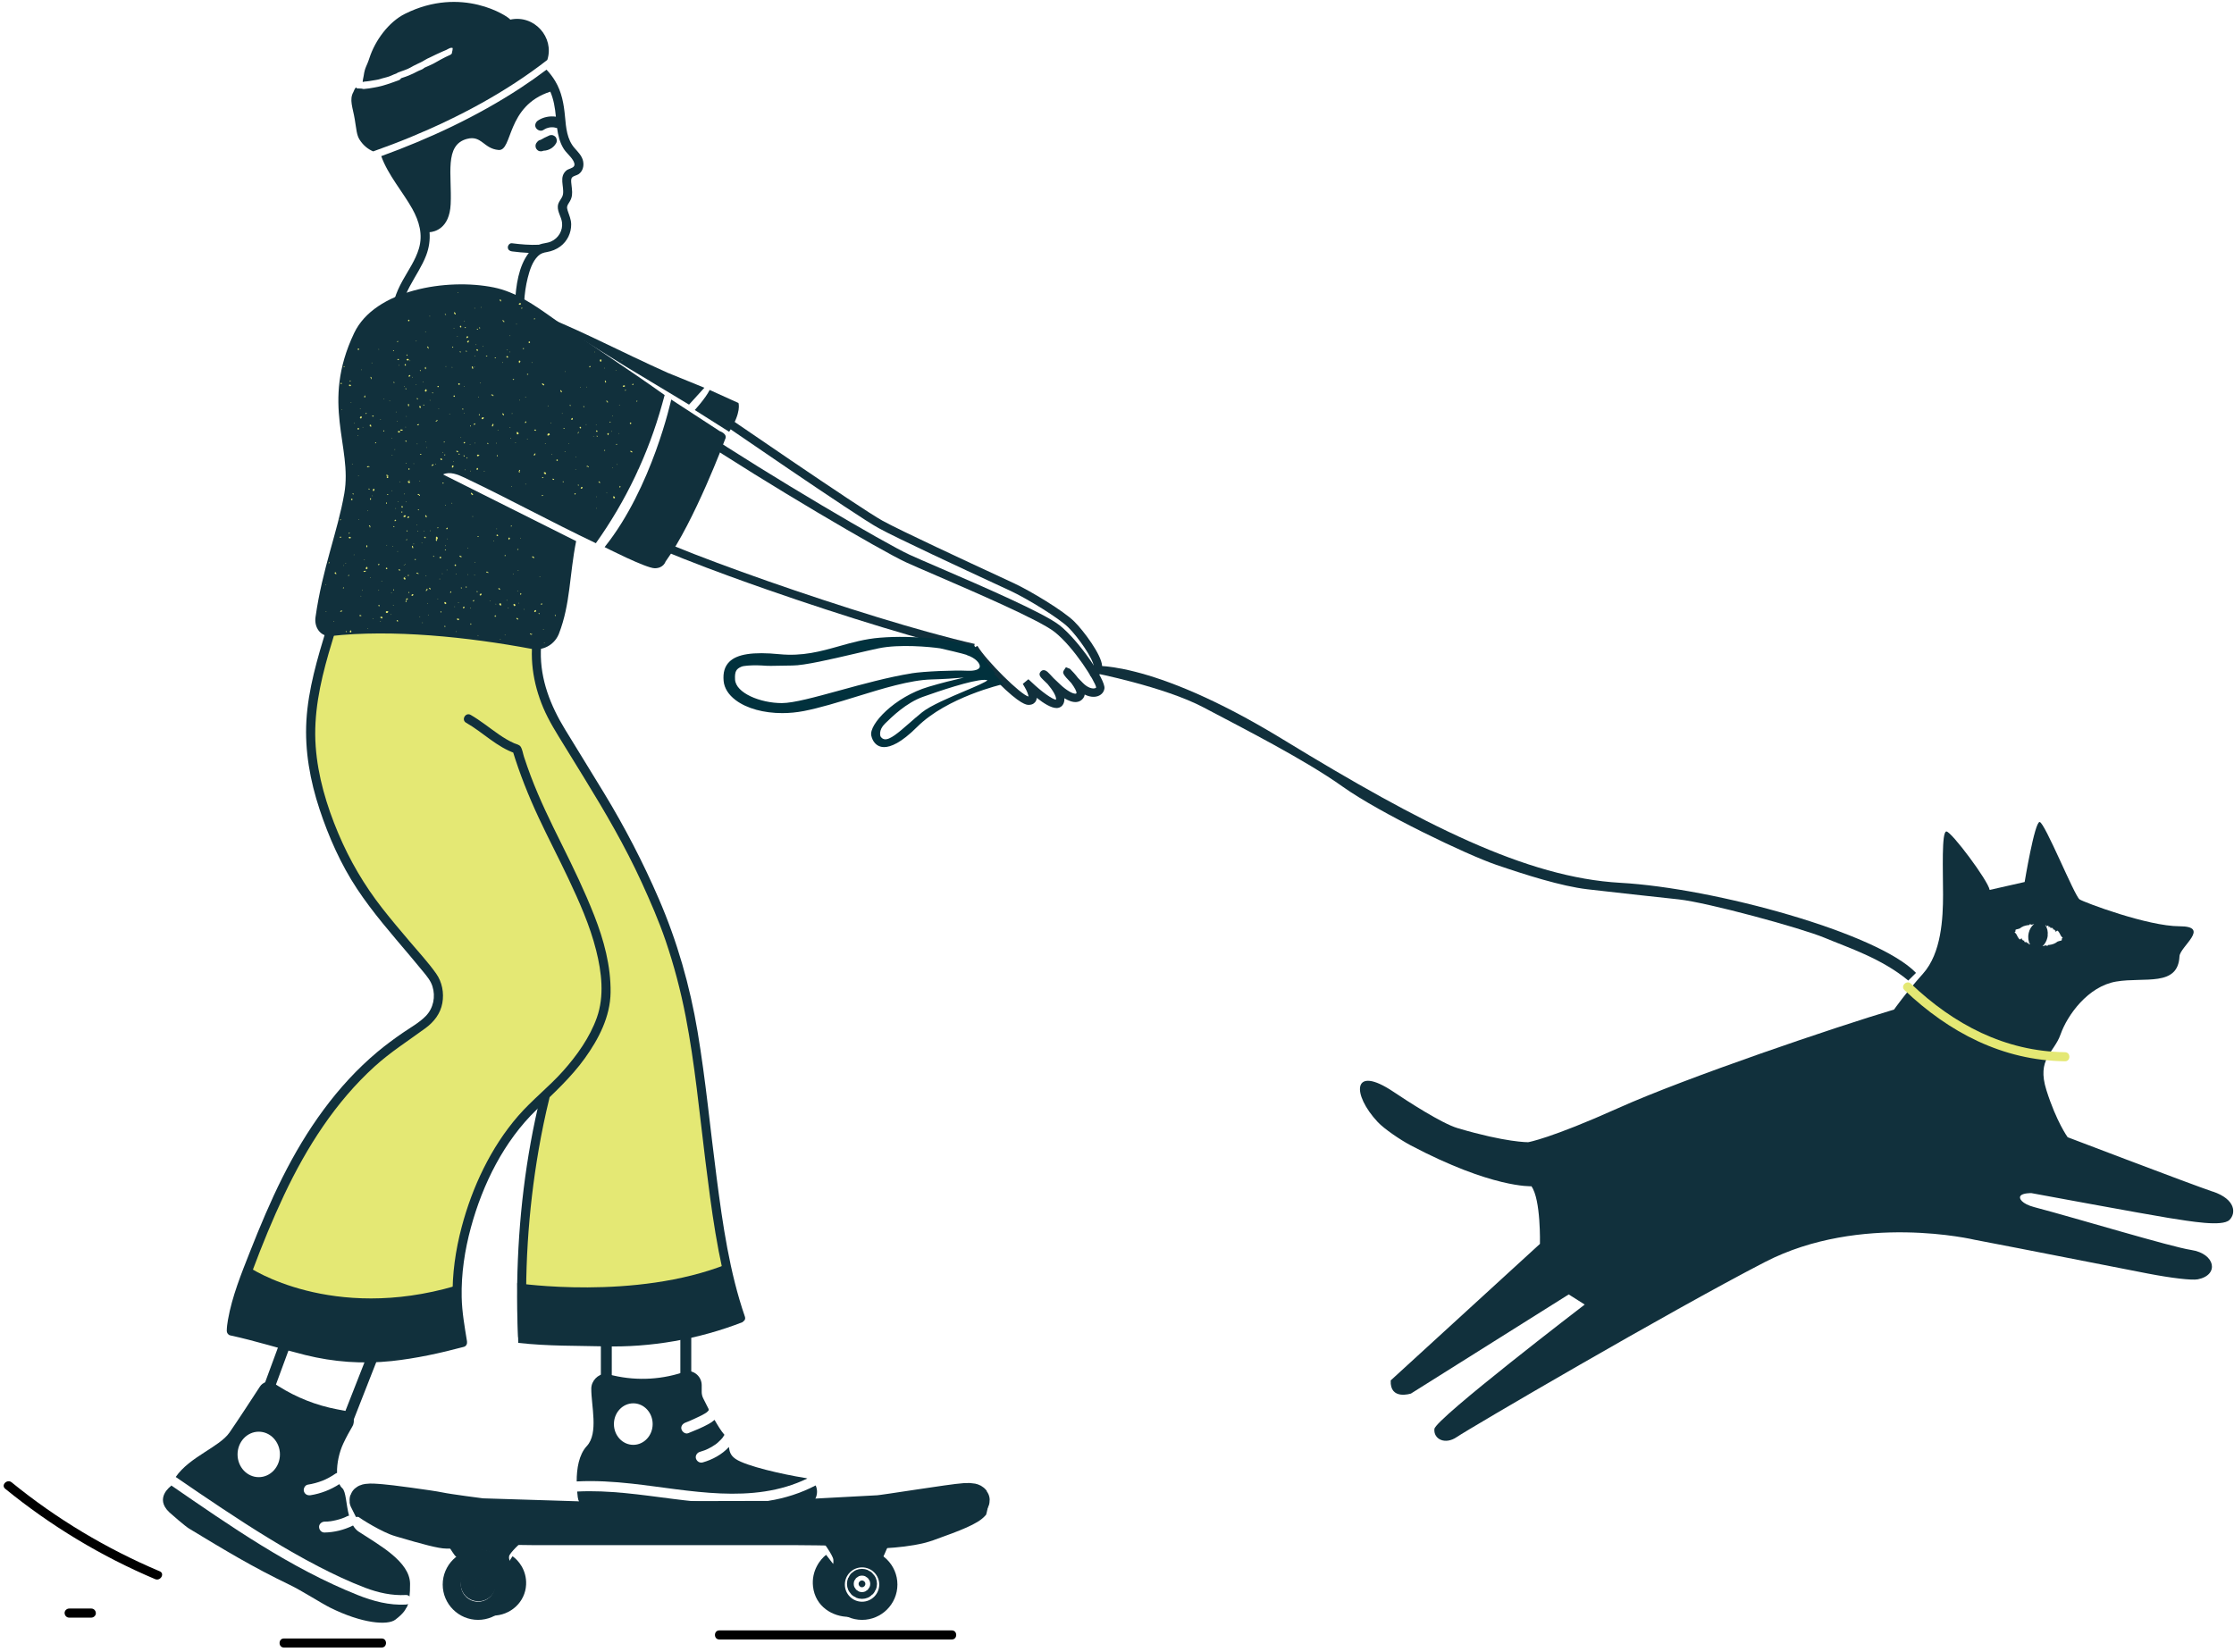 <svg fill="none" height="284" viewBox="0 0 384 284" width="384" xmlns="http://www.w3.org/2000/svg"><path d="m132.13 258.03c-11.026 1.785-21.895-2.166-32.921-1.611.031.344.062.668.1.974.15 1.23 1.199 2.153 2.436 2.153h10.332.163c6.222.444 19.565-.237 25.88-.605 1.993-.119 2.749-2.153 2.08-3.57-2.548 1.329-5.266 2.191-8.064 2.646z" fill="#11303c"/><path d="m69.775 275.855c-2.861.15-5.628-.58-8.258-1.629-11.525-4.593-21.895-11.846-32.084-18.855-.013.037-.037.069-.05.106 0 0-2.911 2.053-.269 4.519.406.381 2.73 2.397 3.392 2.796 6.172 3.726 10.813 6.56 17.31 9.681 1.98.948 5.441 3.164 6.89 3.888 5.541 2.765 9.914 3.096 11.244 2.091 1.593-1.198 1.824-1.941 1.824-1.941s.187-.15.375-.768c-.106.063-.231.1-.375.106z" fill="#11303c"/><path d="m380.359 204.865c-4.005-1.361-24.95-9.356-24.95-9.356s-1.93-2.64-3.648-8.077c-1.718-5.43 1.287-6.354 2.43-9.612s4.697-8.263 9.564-9.075c4.866-.817 10.619.968 10.875-4.344.082-1.654 5.435-5.161 0-5.161-5.434 0-16.31-4.076-17.172-4.619-.856-.543-6.009-13.307-6.872-13.307-.862 0-2.573 10.317-2.573 10.317l-6.01 1.361c-.287-1.629-6.584-10.049-7.44-10.049-.855 0-.574 6.791-.574 10.86 0 4.07-.288 10.049-3.436 13.575-3.148 3.533-4.985 6.18-4.985 6.18-9.851 2.921-35.713 11.684-47.407 16.939-11.7 5.255-15.492 5.867-15.492 5.867s-3.748.062-12.112-2.416c-2.774-.817-8.752-4.718-11.032-6.247-7.146-4.794-7.165.455-2.692 5.211 1.099 1.168 3.885 3.065 5.653 3.995 13.993 7.39 20.745 7.028 20.745 7.028 1.65 2.259 1.468 9.911 1.468 9.911l-25.649 23.468c-.181 3.477 3.48 2.26 3.48 2.26l27.117-17.04 2.748 1.742s-25.649 19.642-25.836 21.383c-.181 1.742 1.83 2.784 3.848 1.392 2.017-1.392 36.462-21.558 52.954-30.078 16.491-8.519 36.094-3.826 36.094-3.826 9.164 1.742 22.676 4.438 29.741 5.799 4.01.774 7.565 1.192 8.583.992 3.71-.73 3.054-4.406-1.143-5.049-3.542-.537-19.347-5.349-26.98-7.365-2.105-.556-2.724-1.511-2.324-1.973.4-.461 1.824-.437 1.824-.437s19.646 3.639 23.607 4.27c3.735.586 9.207 1.548 10.45.349 1.137-1.098 1.144-3.532-2.861-4.887zm-31.653-44.427c-.162.711-.056 1.398.219 1.891-.094.075-.15 0-.213-.025-.012 0 0-.062 0-.106.038-.3-.174.15-.281-.112-.012-.038 0-.113-.062-.075-.013.006 0-.05 0-.088-.113.094-.181.088-.238.05-.037-.025-.099-.018-.137-.037-.125-.056.056-.312-.15-.237-.181.062-.169-.231-.3-.175-.018.006-.018-.025-.012-.05.031-.106 0-.137-.05-.144-.013 0-.025 0-.038-.012-.043.037-.075.075-.093.1-.038.056-.1.068-.163.081-.056.006-.168-.131-.287-.312s-.2-.35-.275-.524c-.087-.088-.181-.256-.225-.288-.031-.018-.069-.049-.119-.087.013-.037.082-.1.163-.162-.075-.4.087-.306.468-.425.107-.025.182-.05.244-.075.112-.081.212-.156.3-.205.006-.007.012-.019.025-.025.019-.019.031-.013.044-.013.018-.012.043-.025.062-.031l.019.025s.025-.025.037-.063c.013-.031.281-.118.55-.193.275-.069.562-.1.6-.087.012 0 .025 0 .031-.019.069-.294.293.025.475-.056.075-.038.206-.075.349-.113-.437.337-.799.893-.949 1.573zm3.261.418c.087-.711-.069-1.367-.406-1.797.069 0 .144.018.169.074.025.063.05.113.1.131.15-.224.218-.106.299-.074.013 0 0 .062 0 .106-.037.299.175-.15.282.112.012.037 0 .112.062.075.013-.006 0 .05 0 .087.112-.093.181-.087.237-.05.038.025.1.019.138.038.125.056-.056.312.15.237.181-.062.168.231.3.175.018-.006.018.025.012.05-.031.106 0 .137.05.143.013 0 .025 0 .038.013.043-.038.075-.075.093-.1.038-.056.1-.069.163-.081.056-.007.168.131.287.312s.2.349.275.524c.087.087.181.256.225.287l.118.088c-.012.037-.081.099-.162.162.075.399-.087.306-.468.424-.107.025-.182.05-.244.075-.113.081-.212.156-.3.206-.006.006-.012.019-.025.025-.019.019-.031.013-.044.013-.018.012-.043.025-.062.031l-.019-.025s-.025.025-.037.062c-.013.031-.281.119-.55.194-.275.068-.562.1-.6.087-.012 0-.025 0-.031.019-.069.293-.294-.025-.475.056-.093.044-.275.1-.462.137.394-.343.706-.867.85-1.498.018-.087.025-.174.037-.256.019 0 .038-.012.056-.018-.012-.013-.031-.019-.05-.025z" fill="#11303c"/><path d="m93.687 189.036c-3.173 12.92-4.504 27.85-3.836 41.132 0 0 12.175 1.304 22.638-.437 10.463-1.742 14.805-2.771 14.805-2.771-5.11-14.712-5.778-38.398-9.002-53.633-1.499-7.085-3.51-12.783-4.685-15.573-5.866-13.981-8.483-17.308-17.735-32.512-2.961-4.868-4.504-10.916-3.248-16.465l-35.338-.206" fill="#e4e874"/><path d="m56.764 107.479c-1.624 5.33-3.255 10.729-3.473 16.29-.319 8.095 2.38 16.034 5.966 23.306 3.586 7.271 9.664 13.313 14.749 19.717 1.755 2.215 1.837 5.985-.968 8.22-.943.749-4.242 2.933-5.21 3.651-.075.056-.15.112-.225.162-10.082 7.527-16.448 17.963-21.401 29.522-3.023 7.053-6.565 16.104-6.565 19.724l1.149.249c12.662 2.74 17.541 7.396 38.599 1.723l-.543-3.377c-2.08-12.639 4.167-28.692 12.125-36.619 2.361-2.353 4.754-4.213 7.552-7.683 1.961-2.428 5.297-7.234 5.497-11.815.156-3.595-.562-7.889-2.33-12.589-4.391-11.634-9.37-18.032-12.975-29.928-2.655-.83-5.903-3.851-8.333-5.205" fill="#e4e874"/><g fill="#11303c"><path d="m62.634 258.142s8.852 4.631 13.774 4.762c4.916.138 8.108-.112 10.807-.181 2.699-.068 47.35-.693 47.35-.693s12.263.2 14.018.743c1.749.537 7.277-.406 7.277-.406s9.727-2.427 11.669-4.225c0 0 .675-.824-1.686-.674s-13.943 2.053-14.955 2.091c-1.012.037-17.966.973-17.966.973l-8.514.019-24.812.056-16.785-.524s-5.66-.718-7.234-1.055-9.127-1.335-9.951-1.373c-.825-.037-3.461-.406-2.998.487z" stroke="#11303c" stroke-miterlimit="10" stroke-width="5"/><path d="m78.489 266.225c-.356 0-.7 0-1.024 0-.281 0-.543 0-.787 0-1.274 0-4.117-.768-8.283-1.997l-.543-.163c-2.186-.643-5.853-2.964-6.272-3.308-1.043-.855-1.081-1.816-1.006-2.309.219-1.523 1.868-2.334 2.368-2.547l1.212 2.828c1.106.693 3.317 1.972 4.585 2.347l.55.162c1.562.462 6.322 1.872 7.396 1.872h.812c1.256.013 2.974.025 3.904-.162 1.462-.293 5.472-.555 7.265-.481 1.668.075 13.962.038 14.087.038h33.52c1.049 0 6.297.044 7.146.118 1.075.1 5.597.481 6.522.481 2.049 0 6.665-.262 9.432-1.254l.082-.032c2.573-.923 6.022-2.159 7.227-3.033.019-.144.031-.268.025-.331.006.069.038.156.094.244.062-.05.119-.1.162-.15l.769.718.137-3.115c.606.025 1.162.325 1.512.811.681.937.431 2.328.218 3.077l-.1.369-.262.281c-1.243 1.329-4.129 2.428-8.733 4.075l-.081.031c-3.967 1.424-10.226 1.436-10.488 1.436-1.25 0-6.753-.487-6.809-.493-.55-.05-4.511-.094-6.872-.106h-33.508c-.506 0-12.487.037-14.224-.038-1.687-.074-5.378.194-6.515.419-.968.193-2.286.224-3.511.224z"/><path d="m82.174 278.483c-3.354 0-6.078-2.727-6.078-6.073 0-3.345 2.73-6.073 6.078-6.073s6.078 2.728 6.078 6.073c0 3.346-2.73 6.073-6.078 6.073zm0-9.025c-1.63 0-2.955 1.323-2.955 2.952s1.324 2.952 2.955 2.952 2.955-1.323 2.955-2.952-1.324-2.952-2.955-2.952z"/><path d="m148.178 278.483c-3.355 0-6.078-2.727-6.078-6.073 0-3.345 2.729-6.073 6.078-6.073 3.348 0 6.078 2.728 6.078 6.073 0 3.346-2.73 6.073-6.078 6.073zm0-9.025c-1.631 0-2.955 1.323-2.955 2.952s1.324 2.952 2.955 2.952c1.63 0 2.954-1.323 2.954-2.952s-1.324-2.952-2.954-2.952z"/><path d="m82.231 273.29c.593 0 1.074-.481 1.074-1.073 0-.593-.481-1.074-1.074-1.074s-1.075.481-1.075 1.074c0 .592.481 1.073 1.075 1.073z" stroke="#11303c" stroke-miterlimit="10" stroke-width="4"/><path d="m148.165 272.872c.321 0 .581-.26.581-.581 0-.32-.26-.58-.581-.58s-.581.26-.581.58c0 .321.26.581.581.581z" stroke="#11303c" stroke-miterlimit="10" stroke-width="4"/><path d="m76.471 265.026v.481s.387-.031.693.387.924 1.535 1.274 1.76c.35.225.656-.162.85.062.194.225.231.606.231.606s1.368-.4 2.13-.262c0 0 .181-.219-.162-.475-.35-.256-.731-.48-.462-.605s1.156-.643 2.155-.449c1.0.193 1.156.318.962.574-.194.256-.269.287-.537.48-.269.194-.269.512-.269.512s1.387.481 1.968 1.055c.581.574 1.312 1.411 1.349 1.954.031.43.306-.962.35-1.411.037-.449.537-.674.581-1.186.044-.512-.156-.418-.075-.961.044-.293.6-.924 1.093-1.436.418-.43.793-.774.793-.774v-.961"/><path d="m153.244 264.727v.643s-.35-.044-.631.511c-.281.556-.837 2.06-1.156 2.36-.318.299-.593-.212-.768.087-.175.3-.212.818-.212.818s-1.275-.718-1.962-.537c0 0-.137-.106.181-.449.313-.344.662-.643.419-.818-.244-.175-1.05-.855-1.955-.599-.906.256-1.05.43-.875.774.175.343.244.387.487.643.244.255.244.686.244.686s-1.256.643-1.78 1.417c-.525.774-1.187 1.885-1.225 2.615-.025.574-.281-1.286-.312-1.885s-.487-.899-.525-1.585c-.037-.687.138-.556.069-1.286-.038-.399-.544-1.236-.993-1.922-.375-.574-.719-1.036-.719-1.036v-1.286"/><path d="m84.66 277.753v-3.121c1.649 0 2.599-1.217 2.649-2.359.062-1.398-.931-2.116-.937-2.122l1.724-2.603c.924.612 2.455 2.322 2.336 4.874-.137 2.99-2.674 5.337-5.772 5.337z"/><path d="m145.935 277.965c-2.811 0-5.79-1.754-6.184-5.199-.312-2.728 1.268-4.719 2.249-5.468l1.905 2.472c-.05.044-1.243 1.017-1.055 2.634.287 2.496 3.079 2.44 3.192 2.434l.1 3.121c-.069 0-.138 0-.207 0z"/><path d="m60.037 245.996-15.298-6.091 4.822-13.076 1.755.649-4.185 11.366 11.85 4.718 6.928-17.663 1.743.68z"/><path d="m105.157 228.139h-1.874v12.377h1.874z"/><path d="m118.819 227.315h-1.874v12.377h1.874z"/><path d="m103.92 94.06c8.183-10.192 11.457-25.372 11.457-25.372l8.345 5.436s1.424.462.912 1.404c0 0-5.26 14.131-10.238 21.021 0 0-.338 1.142-1.849 1.142-1.512 0-8.627-3.639-8.627-3.639z"/><path d="m181.604 121.722c-.924 0-2.217-.812-3.392-1.748-.018.206-.075.4-.168.568-.138.237-.475.637-1.218.637-.35 0-1.412 0-5.304-3.87-2.093-2.085-4.048-4.363-4.754-5.549l1.237-.73c1.512 2.547 7.496 8.464 8.783 8.713-.025-.306-.262-.961-.668-1.641l-.313-.531.962-.799.469.431c1.918 1.835 3.686 3.027 4.273 3.089.125-.524-.55-1.647-1.45-2.702-.318-.306-.549-.531-.724-.699-.475-.468-.918-.905-.456-1.436.144-.162.537-.48 1.155.032.194.187.613.586 1.069 1.111.306.293.699.661 1.193 1.129.987.93 2.099 1.586 2.598 1.529.069-.006.094-.025.132-.081.081-.224-.275-.923-.887-1.747-1.487-1.536-1.562-1.754-1.243-2.235l.324-.487.687.275.107.106c.343.343.831.861 1.28 1.461.231.243.513.53.844.867.818.837 1.667 1.049 2.111.893.069-.025.156-.069.162-.138-.087-.873-3.748-6.847-7.152-9.537-2.58-2.034-13.656-6.815-20.271-9.668-2.218-.955-4.135-1.785-5.254-2.297-4.247-1.954-24.2-13.656-36.356-21.733-2.486-1.654-3.073-2.153-2.673-2.877.374-.674 1.13-.462 2.792.3l-.325.699c.269.187.6.412 1 .68 12.106 8.052 31.952 19.692 36.162 21.627 1.1.505 3.011 1.329 5.222 2.284 7.116 3.071 17.866 7.709 20.59 9.862 3.279 2.59 7.852 9.312 7.696 10.816-.069.618-.487 1.118-1.118 1.342-.675.238-1.487.131-2.274-.262-.031.206-.1.393-.219.574-.275.406-.674.65-1.162.706-.687.075-1.443-.237-2.117-.649.025.337-.025.661-.169.961-.181.381-.512.63-.924.705-.075.013-.157.019-.244.019z"/><path d="m167.224 112.098c-7.877-1.773-21.814-6.005-35.494-10.779-6.859-2.391-22.938-8.177-24.207-10.249l1.225-.749c1.693 2.459 40.585 16.278 58.795 20.379z"/><path d="m188.04 116.292c-.356 0-.643-.119-.693-.138l.574-1.317s.031.013.056.013c.013-.062.025-.162.013-.331-.081-1.242-2.605-4.924-4.36-6.66-1.612-1.591-6.953-4.88-9.92-6.272-.494-.231-1.387-.643-2.543-1.18-5.497-2.546-16.935-7.852-20.171-9.63-3.879-2.128-27.835-18.637-28.853-19.336l.818-1.18c.25.169 24.918 17.164 28.735 19.261 3.192 1.754 14.599 7.04 20.084 9.581 1.161.537 2.055.955 2.548 1.186 2.761 1.292 8.44 4.693 10.32 6.553 1.618 1.598 4.666 5.699 4.785 7.59.05.767-.156 1.31-.6 1.629-.256.181-.531.237-.781.237z"/></g><path d="m170.86 115.824.219-.038-3.661-4.831-4.11-.823c-.056-.013-5.941-.999-12.069-.5-2.549.206-4.804.837-6.99 1.454-3.236.912-6.297 1.767-10.282 1.38-4.529-.443-7.265-.025-8.608 1.311-.787.78-1.106 1.86-.975 3.295.113 1.223.831 2.366 2.08 3.302 1.924 1.442 4.848 2.222 7.996 2.222 1.218 0 2.468-.119 3.705-.356 2.754-.537 5.909-1.51 8.964-2.453 4.579-1.417 9.314-2.877 12.962-2.977 2.117-.056 4.01-.187 5.597-.325-1.768.406-3.873.93-6.06 1.579-5.865 1.736-10.294 6.467-9.863 8.402.218.973.787 1.66 1.568 1.884.181.057.393.088.637.088 1.124 0 2.923-.718 5.666-3.458 5.147-5.143 14.611-7.321 14.705-7.346l.131-.031-1.599-1.767zm-14.174-.063c-3.966.637-8.42 1.854-12.35 2.934-4.26 1.167-7.939 2.178-9.951 2.178-3.698 0-7.921-1.735-8.039-4.057-.069-1.348.175-1.822 1.118-2.209.393-.163 1.586-.231 2.523-.231.375 0 .713.012.937.031 1 .094 2.112.069 3.286.037.631-.018 1.293-.031 1.987-.031 2.049 0 6.621-1.067 10.657-2.01 1.524-.355 2.961-.692 4.154-.942 3.586-.761 8.864-.256 10.594 0 .35.056 4.242.986 4.529 1.117l.119.069c1.406.455 2.268 1.417 2.161 1.991-.087.48-.893.73-2.161.674-2.243-.106-7.384.094-9.57.443zm13.012 1.174c-.037.243-2.036 1.092-3.798 1.835-2.667 1.129-5.984 2.534-7.415 3.695-.799.649-1.536 1.285-2.242 1.91-1.824 1.591-3.274 2.852-4.204 2.715-.281-.044-.506-.206-.688-.487-.018-.044-.393-1.067.763-2.197 1.18-1.161 3.641-3.577 6.54-4.613 2.555-.911 8.414-2.914 10.551-2.914.156 0 .293.012.406.031.062.012.087.025.087.025z" fill="#01313d"/><path d="m187.933 115.662s12.194 2.39 18.928 5.948c6.727 3.557 17.422 8.987 23.887 13.6 6.466 4.612 21.383 11.734 26.393 13.45 5.01 1.717 11.219 3.695 15.704 4.22 4.486.53 10.839 1.21 15.724 1.741 4.885.53 20.995 4.899 25.087 6.61 4.091 1.716 9.738 3.514 14.355 7.34l1.33-1.317c-6.571-6.866-34.682-14.587-50.817-15.485-16.136-.899-33.97-9.974-58.027-24.667-23.207-14.174-33.339-12.601-33.339-12.601l.769 1.154z" fill="#11303c"/><path d="m327.355 170.212c7.665 7.284 16.854 12.102 27.592 12.24 1.006.012 1.006-1.548 0-1.561-10.332-.131-19.121-4.781-26.486-11.784-.731-.693-1.837.412-1.106 1.105z" fill="#e4e874"/><path d="m123.647 281.854h39.961c1.005 0 1.005-1.561 0-1.561h-39.961c-1.006 0-1.006 1.561 0 1.561z" fill="#000"/><path d="m48.811 283.239h16.785c1.006 0 1.006-1.56 0-1.56h-16.785c-1.006 0-1.006 1.56 0 1.56z" fill="#000"/><path d="m27.458 270.132c-9.152-3.87-17.753-9.013-25.456-15.292-.775-.63-1.887.468-1.106 1.105 7.815 6.366 16.485 11.609 25.774 15.535.912.387 1.712-.955.787-1.348z" fill="#000"/><path d="m15.696 276.536h-3.811c-.406 0-.8.356-.781.78.019.424.344.78.781.78h3.811c.406 0 .799-.356.781-.78s-.344-.78-.781-.78z" fill="#000"/><path d="m119.424 70.486s1.824-1.972 2.561-3.445l4.948 2.241s.587 1.567-1.599 4.949l-5.916-3.745z" fill="#11303c"/><path d="m76.153 81.564c1.174-.555 2.549.013 3.723.568 8.171 3.895 14.38 7.359 22.545 11.253 5.166-7.246 9.02-15.335 11.394-23.905l.431-1.56c-7.059-5.024-12.175-8.214-19.234-13.238-3.13-2.222-6.372-4.506-10.139-5.268-8.052-1.641-20.465.418-23.994 7.833-5.803 12.202-.287 19.486-1.693 27.575-1.143 6.61-3.779 12.895-4.954 21.296-.244 1.729.843 3.327 2.586 3.233 10.545-1.204 23.669.163 34.563 2.203 1.911.356 3.817-.642 4.61-2.415l.081-.187c1.999-5.168 1.793-10.093 2.961-15.922" fill="#11303c"/><path d="m93.812 54.457c.225.094.45.187.681.275 6.341 2.59 11.951 5.605 20.228 9.337l6.352 2.59-2.636 2.902-10.738-6.466-13.88-8.638z" fill="#11303c"/><path d="m56.138 108.016c-1.58 5.193-3.161 10.454-3.473 15.903-.294 5.155.643 10.323 2.261 15.204 1.574 4.763 3.667 9.481 6.44 13.675 2.717 4.107 5.972 7.808 9.139 11.56.781.923 1.556 1.853 2.318 2.79.606.749 1.212 1.473 1.506 2.409.568 1.779.175 3.757-1.137 5.112-1.106 1.142-2.611 1.966-3.91 2.858-1.512 1.036-2.98 2.122-4.391 3.296-6.99 5.854-12.25 13.456-16.317 21.558-2.086 4.157-3.885 8.457-5.591 12.776-1.493 3.789-3.092 7.708-3.798 11.734-.113.637-.2 1.28-.206 1.922 0 .325.244.681.575.756 4.354.942 8.583 2.297 12.906 3.376 4.891 1.217 9.851 1.573 14.867 1.043 4.198-.45 8.327-1.355 12.4-2.441.437-.118.612-.543.543-.961-.406-2.515-.856-5.006-.912-7.558-.087-4.057.525-8.102 1.587-12.009 2.03-7.446 5.672-14.824 11.282-20.235 2.93-2.827 5.903-5.517 8.296-8.844 2.38-3.308 4.373-7.153 4.429-11.31.062-4.556-1.156-9.019-2.805-13.225-1.649-4.207-3.579-8.195-5.572-12.209-1.924-3.869-3.823-7.745-5.347-11.79-.406-1.086-.793-2.184-1.156-3.289-.175-.531-.269-1.248-.562-1.729-.237-.381-.75-.443-1.131-.612-1.849-.811-3.461-2.128-5.091-3.295-.775-.556-1.556-1.105-2.386-1.579-.875-.5-1.662.848-.787 1.348 2.892 1.641 5.303 4.219 8.521 5.28l-.543-.543c1.212 3.982 2.755 7.852 4.516 11.622 1.637 3.495 3.429 6.915 5.079 10.411 1.88 3.982 3.71 8.076 4.785 12.364.943 3.764 1.443 7.839.119 11.565-1.219 3.421-3.424 6.504-5.822 9.194-2.424 2.721-5.329 4.962-7.715 7.715-4.691 5.417-7.877 12.208-9.701 19.099-1.05 3.963-1.649 8.089-1.549 12.189.069 2.653.543 5.249.968 7.858l.543-.961c-6.278 1.685-12.806 3.008-19.34 2.572-4.404-.294-8.602-1.561-12.825-2.759-2.374-.674-4.76-1.267-7.171-1.785l.575.755c.013-1.479.431-2.965.837-4.375.587-2.06 1.299-4.088 2.049-6.098 1.63-4.363 3.405-8.695 5.391-12.908 3.873-8.201 8.814-15.972 15.567-22.107 2.736-2.484 5.785-4.413 8.745-6.585 1.456-1.073 2.567-2.496 2.892-4.313.312-1.741-.037-3.613-1.068-5.068-1.381-1.947-3.042-3.738-4.579-5.555-1.574-1.853-3.148-3.713-4.648-5.629-3.13-4.001-5.641-8.277-7.609-12.958-1.993-4.737-3.498-9.768-3.867-14.911-.394-5.467.725-10.791 2.23-16.015.375-1.292.762-2.578 1.156-3.87.294-.961-1.212-1.373-1.506-.412z" fill="#11303c"/><path d="m92.918 188.425c-2.574 10.51-3.842 21.371-4.017 32.187-.05 3.052 0 6.104.15 9.156.05.999 1.612 1.005 1.562 0-.531-10.716.15-21.526 1.974-32.1.512-2.958 1.118-5.904 1.837-8.825.237-.974-1.268-1.392-1.506-.412z" fill="#11303c"/><path d="m127.695 227.278c-7.597 2.965-15.786 4.394-23.938 4.182-4.485-.119-9.62-.019-14.68-.599l-.169-10.261s20.24 3.027 36.107-3.296l2.673 9.968z" fill="#11303c"/><path d="m128.039 226.348c-2.642-7.658-3.804-15.804-4.847-23.805-1.099-8.395-1.887-16.84-3.286-25.197-1.318-7.877-3.504-15.51-6.671-22.838-2.711-6.272-5.835-12.283-9.377-18.125-2.236-3.689-4.516-7.346-6.759-11.029-2.48-4.069-4.229-8.513-4.135-13.344.025-1.161.162-2.303.406-3.433.212-.98-1.293-1.398-1.505-.412-.993 4.55-.281 9.275 1.524 13.532.962 2.272 2.286 4.338 3.573 6.435 1.162 1.897 2.33 3.788 3.498 5.686 3.567 5.804 6.984 11.653 9.82 17.85 1.505 3.296 2.961 6.623 4.129 10.049 1.449 4.251 2.592 8.607 3.448 13.014 1.587 8.201 2.362 16.552 3.392 24.835 1.031 8.27 2.093 16.646 4.467 24.66.25.855.524 1.704.818 2.54.325.943 1.837.537 1.505-.412z" fill="#11303c"/><path d="m42.645 217.735c.325.318 14.38 9.568 35.657 3.333l.581 9.231c-5.66 3.221-12.987 3.308-19.684 2.796s-13.175-2.315-19.584-4.113" fill="#11303c"/><path d="m61.691 263.348c-.425-.281-.75-.662-1.012-1.099-.025.019-.05.038-.075.05-1.512.73-3.142 1.136-4.822 1.167-.525.013-.912-.437-.937-.936-.025-.512.45-.924.937-.936.362-.006.743-.013 1.106-.075-.219.044.013 0 .062-.013.106-.018.206-.031.312-.056.169-.031.337-.068.5-.106.344-.081.687-.181 1.024-.299.156-.057.306-.113.456-.175.037-.019.112-.05.125-.056.094-.044.194-.088.287-.138.112-.056.231-.087.344-.106-.525-1.947-.512-4.15-1.162-4.725-.206-.181-.368-.424-.5-.699-1.487.962-3.186 1.629-4.935 1.904-.518.081-.981-.125-1.156-.655-.144-.443.169-1.074.656-1.155.881-.137 1.743-.374 2.574-.699.025-.013.175-.075.194-.081.087-.038.181-.081.269-.119.212-.1.419-.206.625-.318.387-.206.756-.437 1.118-.687.081-.056.169-.087.256-.106-.056-1.61.369-3.564 1.075-5.068.512-1.092 1.081-2.122 1.562-2.94.568-.961.125-2.209-.918-2.609l-1.699-.324c-3.586-.68-7.009-2.029-10.089-3.982l-1.006-.637c-.806-.312-1.712-.019-2.18.705-1.287 1.979-3.811 5.849-5.235 7.908-1.73 2.497-6.84 4.151-9.239 7.634 2.624 1.804 5.254 3.601 7.909 5.361 5.372 3.564 10.844 7.022 16.566 9.993 2.636 1.367 5.322 2.64 8.096 3.695 2.23.849 4.591 1.373 6.99 1.242.281-.013.487.094.619.262.069-.562.106-1.279.1-2.178-.025-3.839-5.347-6.679-8.802-8.957zm-17.216-9.4c-2.011 0-3.642-1.748-3.642-3.907 0-2.16 1.63-3.907 3.642-3.907s3.642 1.747 3.642 3.907c0 2.159-1.63 3.907-3.642 3.907z" fill="#11303c"/><path d="m138.459 254.098c-.038-.007-.075-.013-.113-.019-3.829-.612-10.07-2.028-11.881-3.246-.95-.636-1.068-1.329-1.174-2.072-1.187 1.298-2.83 2.179-4.504 2.653-.506.143-1-.175-1.156-.655-.156-.487.181-1.018.656-1.155.275-.081.543-.169.812-.269.062-.025.125-.049.187-.074l.038-.013c.118-.05.237-.106.356-.162.45-.212.874-.462 1.28-.749.05-.038.1-.069.15-.106l.032-.025c.087-.075.175-.144.262-.219.175-.156.35-.318.506-.487.081-.081.156-.168.231-.255.031-.038.063-.082.094-.119v-.013c.106-.143.206-.293.293-.443-.025-.031-.05-.068-.081-.1-.475-.543-1.056-1.473-1.624-2.471-.306.274-.656.518-1.006.705-1.124.618-2.33 1.111-3.517 1.585-.487.194-1.012-.212-1.155-.655-.169-.518.2-.974.656-1.155.137-.056.281-.112.418-.168.056-.025.113-.044.169-.069l.056-.025h.013c.249-.112.493-.218.743-.33.468-.213.937-.431 1.399-.662.206-.106.406-.212.6-.337.094-.063.187-.125.281-.187l.012-.013c.038-.031.069-.062.107-.093.068-.063.125-.132.187-.2 0 0 .025-.05.038-.075v-.013c-.013-.062-.019-.118-.019-.174-.394-.749-.725-1.417-.937-1.854-.163-.337-.25-.705-.25-1.08v-1.155c0-1.391-1.156-2.502-2.543-2.452-4.047 1.479-8.439 1.753-12.643.78l-1.337-.306c-1.312.044-2.442 1.223-2.455 2.534-.031 2.927 1.287 7.689-.762 9.893-1.381 1.485-1.755 3.907-1.749 6.091 3.173-.168 6.347.038 9.501.381 9.895 1.092 20.69 3.695 30.147-.886-.106-.031-.206-.069-.324-.088zm-29.604-5.705c-1.843 0-3.329-1.598-3.329-3.57s1.493-3.57 3.329-3.57c1.837 0 3.33 1.598 3.33 3.57s-1.493 3.57-3.33 3.57z" fill="#11303c"/><path d="m123.143 248.206c.05-.038.043-.031 0 0z" fill="#11303c"/><path d="m100.234 27.719c-.194-.917-.85-1.554-1.443-2.228-1.349-1.517-1.493-3.533-1.674-5.468-.2-2.153-.556-4.194-1.68-6.079-.425-.712-.931-1.367-1.499-1.966-1.474 1.111-2.98 2.172-4.523 3.183-7.428 4.856-15.542 8.651-23.881 11.684 1.137 3.208 3.736 6.185 5.322 9.031 1.199 2.153 1.868 4.45 1.143 6.872-.587 1.972-1.793 3.683-2.786 5.468-1.156 2.085-2.024 4.325-1.743 6.747.113.986 1.68.999 1.562 0-.493-4.219 2.817-7.365 4.223-11.066.493-1.298.687-2.64.581-3.976.812-.062 3.436-.593 3.629-4.825.237-5.012-1.156-10.18 2.817-11.222 2.517-.655 2.817 1.673 5.403 1.91 2.486.231 1.262-7.565 8.908-10.024.587 1.361.812 2.796.956 4.3-1.062-.156-2.186.069-3.08.662-.406.275-.625.836-.337 1.28.262.406.85.63 1.281.337.156-.106.325-.187.493-.268.212-.081.431-.137.656-.175.219-.019.431-.019.65 0 .15.025.3.056.444.1.031.013.062.013.1.019.169 1.217.444 2.422 1.087 3.483.45.749 1.168 1.286 1.624 2.016.169.275.394.718.206 1.042-.212.374-.968.462-1.306.743-1.318 1.111-.387 2.684-.593 4.082-.119.786-.868 1.254-.893 2.116-.037.974.587 1.773.718 2.709.194 1.417-.606 2.765-1.911 3.327-.643.281-1.356.268-1.999.518-.019.006-.031.019-.05.025-1.549.075-3.111-.062-4.648-.256-.375-.05-.7.356-.7.699 0 .418.325.655.7.699.962.125 1.93.218 2.905.262-1.774 2.297-2.218 5.699-2.361 8.482-.05 1.005 1.512.999 1.562 0 .075-1.417.269-2.827.618-4.207.331-1.298.787-2.79 1.78-3.751.456-.443.918-.568 1.53-.674.825-.144 1.618-.462 2.293-.967 1.193-.893 1.88-2.316 1.861-3.807-.013-.868-.356-1.56-.612-2.372-.181-.581-.1-.83.231-1.323.275-.412.456-.805.518-1.304.094-.724-.075-1.429-.125-2.147-.019-.293-.062-.662.15-.905.262-.293.818-.343 1.143-.58.7-.506.918-1.398.744-2.216z" fill="#11303c"/><path d="m92.738 25.984c.225.05.456.037.662-.069.137 0 .275-.025.412-.044.25-.037.481-.131.706-.237.444-.206.831-.587 1.068-1.005.106-.181.137-.387.112-.599-.025-.194-.106-.4-.256-.537-.119-.112-.256-.194-.412-.243-.125-.037-.25-.044-.375-.019-.125 0-.244.044-.35.112-.481.206-.95.449-1.405.712-.1.012-.2.044-.287.1-.106.062-.206.156-.287.268-.112.112-.206.256-.244.412-.062.225-.031.524.094.724.131.2.319.374.562.431z" fill="#11303c"/><path d="m75.809 78.793c-.031.025-.062.05-.094.075-.013.013-.05.05.013.125.037.044.013.1.162.1.013.013.025.006.044-.013.013-.019.031-.025.044-.044.031-.025.031-.075 0-.106-.037-.044-.081-.094-.119-.137 0 0-.019 0-.025-.006-.013 0-.025 0-.031 0zm-.875 13.681c0-.05 0-.106.006-.156 0-.031.094-.062.131-.05.081.031.131.106.169.175.019.037 0 .1 0 .15 0 .062-.037.1-.087.1-.05 0-.1 0-.15-.006-.044 0-.075-.05-.069-.112 0-.031 0-.069 0-.106zm-3.017-7.546s.062-.006.075 0c.069.075.15.131.187.231.012.025-.019.087-.05.094-.025.006-.094-.012-.1-.031 0-.025 0-.05-.006-.075-.013-.05-.025-.062-.075-.062-.025 0-.05 0-.075 0-.062 0-.087-.037-.075-.1.006-.037.031-.062.081-.056zm9.389.094c.006.037 0 .069-.037.081-.025.013-.069.025-.087.013-.106-.062-.175-.162-.244-.268-.013-.025.025-.112.056-.118.031 0 .075-.013.087 0 .075.075.144.162.219.243.006.006 0 .031 0 .044zm-11.813 3.87s-.031 0-.05 0c-.069 0-.119-.081-.094-.131.037-.075.1-.125.169-.169.037-.019.094 0 .144 0 .069 0 .119.081.094.131-.037.075-.106.119-.169.169-.019.013-.062 0-.094 0zm8.19-8.644c0-.044 0-.087.006-.137.006-.062.069-.1.144-.094.094 0 .156.1.131.181-.025.069-.081.1-.125.144-.031.031-.062.056-.1.081-.031.019-.056-.069-.056-.175zm-4.329 8.613s-.013.037-.025.056c-.031.062-.062.056-.094 0-.044-.075-.131-.119-.144-.206 0-.037.006-.087.025-.125.031-.062.056-.056.094 0s.094.094.125.15c.019.031.013.081.019.125zm-6.884-6.866c.013-.069.062-.106.144-.1.081 0 .125.044.131.112.012.137-.094.218-.212.162-.05-.019-.075-.1-.062-.175zm10.413 8.694s.05.044.05.062c.044.15 0 .225-.131.225-.05 0-.087-.006-.113-.05-.019-.031 0-.056.05-.094.05-.044.094-.094.137-.137zm-8.877-1.329c.031.025.069.05.1.069-.013.013-.025.031-.037.044-.05.044-.1.087-.15.131-.006.006-.031.006-.044 0-.019-.013-.037-.031-.044-.05-.019-.143.044-.218.175-.2zm8.033-6.329c.037-.069.187-.062.225.013.006.012.006.031 0 .044-.031.069-.181.062-.225-.006-.006-.013 0-.031 0-.05zm-3.754-5c.075 0 .175.044.162.081 0 .019-.031.037-.05.044-.037.012-.081.012-.125.012-.019 0-.037-.012-.056-.025-.019-.013-.044-.031-.044-.05 0-.019.025-.031.044-.044.019-.013.037-.013.056-.019zm6.622-.044c.087 0 .138.05.113.1-.025.044-.062.056-.113.044-.019-.006-.05 0-.062 0-.05-.025-.062-.062-.044-.094.012-.019.031-.037.05-.044.019-.006.044 0 .062 0zm-9.795 9.93c.069.037.062.187-.013.231-.013.006-.031.006-.044 0-.069-.031-.062-.187.013-.231.012-.006.031 0 .044 0zm-2.655-1.542c.069.037.062.187-.013.231-.013.006-.031.006-.044 0-.069-.031-.062-.187.013-.231.013-.006.031 0 .044 0zm4.61 7.115.044-.044c.044.031.062.062.044.094-.013.019-.044.044-.044.044-.044-.031-.056-.062-.044-.094zm-1.206-13.894s.044.044.037.05c-.031.05-.062.062-.094.044-.019-.013-.044-.044-.044-.044.031-.05.062-.062.094-.044zm-.3 5.28s.044.044.037.05c-.031.05-.062.062-.094.044-.019-.013-.044-.044-.044-.044.031-.05.062-.062.094-.044zm.818-2.322s.044.044.044.05c-.031.05-.062.062-.094.044-.019-.012-.044-.044-.044-.044.031-.05.062-.062.094-.044zm9.501-1.766c-.013-.031 0-.062.05-.087 0 0 .031.031.044.05.019.031 0 .062-.05.087 0 0-.025-.031-.044-.044zm-2.174 5.661s.044.044.037.05c-.031.05-.062.062-.094.044-.019-.013-.044-.044-.044-.044.031-.05.062-.062.094-.044zm3.592 2.365-.044.044c-.044-.031-.062-.062-.044-.094.013-.019.044-.044.044-.044.044.031.056.062.044.094zm-9.564 2.528c-.013-.031 0-.062.05-.087 0 0 .031.025.044.044.019.031 0 .062-.05.087 0 0-.025-.031-.044-.044zm4.779-4.469c-.013-.031 0-.062.05-.087 0 0 .031.025.044.044.019.031 0 .062-.05.087 0 0-.025-.031-.044-.044zm.044 6.903c.031-.013.062 0 .087.05 0 0-.025.031-.044.044-.031.019-.062 0-.087-.05 0 0 .031-.025.044-.044zm-2.624-2.553s.044-.044.05-.044c.044.031.062.062.044.094-.013.019-.044.044-.044.044-.044-.031-.056-.062-.044-.094zm.918-11.459.044-.044c.044.031.062.062.044.094-.013.019-.044.044-.044.044-.044-.031-.056-.062-.044-.094zm1.212-2.022.044-.044c.044.031.062.062.044.094-.013.019-.044.044-.044.044-.044-.031-.056-.062-.044-.094z" fill="#e4e874"/><path d="m79.957 76.084s-.037-.056-.056-.081c-.006-.013-.037-.05-.106 0-.044.031-.081 0-.1.125-.013.012-.013.019.006.037.012.013.019.025.031.044.019.025.062.031.087.013.044-.031.081-.056.125-.087 0 0 0-.013.006-.025 0-.006.006-.019 0-.025zm-11.35-1.972c.044.006.087.013.131.019.025 0 .044.081.031.112-.037.062-.1.1-.162.125-.031.013-.081-.012-.125-.019-.05-.006-.081-.037-.075-.081 0-.044.013-.087.019-.125.006-.037.05-.056.1-.05.031 0 .056.013.087.013zm6.578-1.835s0 .05-.013.062c-.069.05-.125.112-.212.137-.025 0-.069-.025-.075-.05 0-.025.019-.081.037-.081h.062c.044 0 .05-.019.062-.056 0-.019.006-.044.013-.062.006-.05.037-.069.094-.05.031.006.044.031.044.075v.031zm-.931 7.821s-.056-.006-.062-.037c0-.025-.013-.056 0-.069.062-.081.15-.131.244-.175.019-.013.094.031.094.056 0 .025 0 .062-.013.075-.069.056-.15.106-.225.156-.006 0-.025 0-.037 0zm-2.168-10.205s0-.025.006-.037c.006-.056.075-.094.119-.062.062.037.094.1.125.156.013.031-.013.081-.019.119-.006.056-.075.094-.119.062-.062-.037-.094-.1-.125-.156-.013-.019.006-.05.013-.081zm6.484 7.615c.037 0 .075.013.112.019.05.013.075.062.069.125-.013.075-.1.119-.162.094-.056-.025-.075-.075-.112-.119-.025-.031-.044-.056-.062-.087-.013-.025.062-.044.156-.031zm-6.803-4.388s-.031-.012-.044-.025c-.05-.031-.044-.056.006-.081.062-.031.106-.1.187-.106.031 0 .069.013.1.031.05.031.044.056-.006.075-.05.025-.087.069-.138.094-.031.013-.069 0-.106 0zm6.359-5.124c.056.019.081.062.069.125-.013.069-.05.1-.106.1-.119 0-.175-.094-.119-.194.025-.037.087-.056.15-.037zm-8.208 7.896s-.037.037-.056.037c-.131.019-.187-.025-.175-.125 0-.044.012-.075.056-.087.031-.013.05.006.075.05.031.044.069.087.1.125zm1.911-7.284s-.044.05-.069.081c-.013-.013-.025-.025-.031-.037-.031-.044-.069-.087-.1-.137 0-.006 0-.031 0-.037.013-.013.031-.031.044-.031.125 0 .175.056.15.162zm4.56 7.277c.056.037.037.162-.031.187-.013 0-.031 0-.037 0-.056-.037-.037-.156.031-.187zm4.516-2.678c0 .062-.05.144-.081.131-.013 0-.031-.025-.031-.044 0-.037 0-.069 0-.106 0-.019.013-.031.025-.044s.031-.031.044-.031.025.025.031.044c.006.013.006.031.013.05zm-.562 5.524c-.013.069-.056.112-.094.081-.037-.025-.044-.062-.025-.1.006-.019 0-.037.013-.056.025-.037.056-.05.081-.031.013.012.025.031.031.044 0 .019 0 .037-.006.056zm-3.848-.618c.056.037.037.162-.031.187-.013 0-.031 0-.037 0-.056-.037-.037-.162.031-.187zm-3.554-8.451c-.037.056-.162.037-.194-.031 0-.013 0-.031 0-.037.037-.056.162-.037.187.031v.037zm1.53-2.079c-.037.05-.162.031-.194-.031 0-.012 0-.031 0-.037.037-.056.163-.031.187.031v.037zm-6.359 3.202s.031.037.031.044c-.031.037-.056.044-.081.025-.013-.013-.031-.037-.031-.044.031-.037.056-.044.081-.025zm11.719.25s-.037.031-.044.031c-.037-.031-.044-.056-.025-.081.013-.013.037-.031.044-.031.037.031.044.056.025.081zm-4.385-.724s-.037.031-.044.031c-.037-.031-.044-.056-.025-.081.013-.012.037-.031.044-.031.037.031.044.056.025.081zm1.868.892s-.037.031-.044.031c-.037-.031-.044-.056-.025-.081.013-.013.037-.031.044-.031.037.031.044.056.025.081zm.618 8.083s.05.006.069.05c0 0-.025.025-.044.031-.025.013-.05-.006-.069-.05 0 0 .025-.019.044-.031zm-4.535-2.322s-.037.031-.044.031c-.037-.031-.044-.056-.025-.081.013-.013.037-.031.044-.031.037.031.044.056.025.081zm-2.299 2.784s-.031-.037-.031-.044c.031-.037.056-.044.081-.025.013.012.031.037.031.044-.031.037-.056.044-.081.025zm-1.249-8.207s.05.006.069.05c0 0-.025.025-.044.031-.025.013-.05-.006-.069-.05 0 0 .025-.019.044-.031zm3.304 4.394s.05.006.069.05c0 0-.025.025-.044.031-.025.013-.05-.006-.069-.05 0 0 .025-.019.044-.031zm-5.772-.587s-.006.05-.05.069c0 0-.025-.025-.031-.044-.013-.025.006-.05.05-.069 0 0 .019.025.031.044zm2.368-1.954s.031.037.031.044c-.031.037-.056.044-.081.025-.012-.012-.031-.037-.031-.044.031-.037.056-.044.081-.025zm9.495 1.804s.031.037.031.044c-.031.037-.056.044-.081.025-.013-.013-.031-.037-.031-.044.031-.037.056-.044.081-.025zm1.581 1.192s.031.037.031.044c-.031.037-.056.044-.081.025-.013-.013-.031-.037-.031-.044.031-.037.056-.044.081-.025z" fill="#e4e874"/><path d="m79.201 56.005c-.037.006-.075.019-.106.025-.013 0-.062.019-.037.106.013.056-.025.087.094.15 0 .019.019.019.044.006.019-.006.037-.013.056-.019.037-.013.056-.05.044-.087-.013-.056-.031-.106-.05-.162 0-.006-.013-.013-.019-.019-.006 0-.019-.013-.025-.013zm-6.116 11.047c.025-.044.044-.081.069-.125.013-.025.1-.019.125.013.056.062.062.137.069.212 0 .037-.044.081-.062.125-.025.05-.069.069-.112.05-.044-.019-.081-.044-.125-.069-.037-.019-.044-.069-.019-.119.013-.025.031-.056.044-.081zm.456-7.465s.056.019.062.031c.025.087.075.169.069.268 0 .025-.05.062-.075.062-.025 0-.075-.05-.069-.069 0-.019.019-.044.019-.062.013-.044 0-.062-.037-.081-.019-.013-.044-.025-.062-.031-.05-.025-.056-.062-.019-.112.019-.031.05-.037.087-.019l.031.019zm7.784 3.764c-.006.031-.025.056-.062.05-.025 0-.062-.006-.075-.025-.062-.094-.081-.206-.094-.318 0-.025.062-.087.087-.075.025.006.062.019.075.037.031.094.056.194.081.287 0 .013-.013.025-.019.037zm-11.357-1.417s-.025-.013-.037-.019c-.056-.025-.069-.112-.025-.15.062-.05.137-.062.206-.069.037 0 .081.037.119.062.056.031.069.112.025.15-.062.05-.137.062-.206.075-.025 0-.05-.025-.081-.037zm10.22-3.982c.019-.037.037-.075.062-.106.031-.05.094-.056.156-.025.075.037.087.143.037.2-.05.044-.106.056-.162.075-.037.013-.075.025-.112.031-.031 0-.025-.075.025-.169zm-6.99 5.474s-.025.025-.044.037c-.05.037-.069.025-.075-.037-.006-.075-.069-.15-.037-.231.013-.037.044-.069.069-.094.05-.037.069-.025.075.037.006.062.037.119.044.175 0 .037-.019.075-.031.112zm-3.036-8.42c.037-.05.094-.062.156-.025.062.037.087.087.069.143-.044.119-.162.144-.237.05-.031-.037-.025-.112.019-.169zm5.247 11.328c.013.031.025.056.019.069-.025.144-.094.187-.194.137-.044-.019-.069-.037-.069-.087 0-.031.025-.044.075-.056.056-.013.112-.037.169-.062zm-6.871-4.594c.019.031.037.062.056.1-.019.006-.031.019-.05.025-.056.019-.119.037-.175.05-.013 0-.031-.006-.037-.019-.013-.019-.019-.044-.019-.056.037-.131.119-.162.225-.1zm9.183-2.116c.056-.044.181.019.187.1 0 .013-.006.031-.019.037-.056.044-.175-.019-.181-.094 0-.013.013-.025.019-.037zm-1.156-5.636c.062.025.125.1.106.131-.013.013-.037.019-.056.019-.037-.006-.075-.019-.106-.037-.019-.006-.025-.025-.037-.044-.006-.019-.025-.044-.013-.056s.037-.019.056-.019.037 0 .056.006zm5.528 2.559c.069.037.094.1.056.125-.037.031-.075.025-.112-.012-.013-.013-.044-.013-.05-.031-.031-.044-.031-.075 0-.094.019-.013.037-.019.056-.019s.037.019.056.025zm-2.024 3.764c.056-.044.175.019.187.1 0 .013-.006.031-.019.037-.056.044-.181-.019-.181-.094 0-.013.013-.025.019-.037zm-10.045.655c.044.056-.025.181-.1.187-.013 0-.031-.006-.037-.019-.044-.056.019-.181.1-.187.013 0 .025.012.037.019zm-1.605-2.328c.044.056-.025.181-.1.187-.013 0-.031-.006-.037-.019-.044-.056.025-.181.1-.187.013 0 .025.013.037.019zm1.037 7.733s.05-.019.056-.019c.025.044.025.075 0 .094-.019.013-.05.019-.056.019-.025-.044-.025-.075 0-.094zm4.46-12.04s.019.05.013.056c-.044.025-.075.025-.094 0-.013-.019-.019-.05-.019-.056.044-.025.075-.025.094 0zm-2.324 4.282s.019.05.013.056c-.044.025-.075.025-.094 0-.013-.019-.019-.05-.019-.056.044-.025.075-.025.094 0zm1.593-1.617s.019.05.013.056c-.044.025-.075.025-.094 0-.013-.019-.019-.05-.019-.056.044-.025.075-.025.094 0zm8.602 2.259c0-.031.025-.05.075-.05 0 0 .013.037.019.056 0 .031-.025.05-.075.05 0 0-.013-.037-.019-.056zm-4.035 3.864s.019.05.013.056c-.044.025-.075.025-.094 0-.013-.019-.019-.05-.019-.056.044-.025.075-.025.094 0zm2.061 3.377s-.05.019-.056.019c-.025-.044-.025-.075 0-.094.019-.013.05-.019.056-.019.025.044.025.075 0 .094zm-8.958-1.648c0-.031.025-.05.075-.05 0 0 .013.037.019.056 0 .031-.025.05-.075.05 0 0-.013-.037-.019-.056zm5.741-1.847c0-.031.025-.05.075-.05 0 0 .013.037.019.056 0 .031-.025.05-.075.05 0 0-.013-.037-.019-.056zm-2.68 5.767c.031 0 .05.025.05.075 0 0-.037.012-.056.019-.031 0-.05-.025-.05-.075 0 0 .037-.013.056-.019zm-1.181-3.158s.05-.019.056-.019c.025.044.025.075 0 .094-.019.012-.05.019-.056.019-.025-.044-.025-.075 0-.094zm5.272-9.181s.05-.019.056-.019c.025.044.025.075 0 .094-.019.013-.05.019-.056.019-.025-.044-.025-.075 0-.094zm1.805-1.211s.05-.019.056-.019c.025.044.025.075 0 .094-.019.013-.05.019-.056.019-.025-.044-.025-.075 0-.094z" fill="#e4e874"/><path d="m69.156 86.988c-.037.006-.069.013-.106.025-.013 0-.062.019-.037.106.013.05-.031.087.087.15 0 .019.019.019.037.006.019-.006.037-.012.05-.012.037-.013.056-.05.044-.081-.013-.05-.025-.106-.044-.156 0-.006-.013-.013-.019-.019-.006 0-.019-.012-.025-.012zm-6.24 10.598c.025-.037.044-.081.069-.119.013-.025.1-.013.125.013.05.062.062.137.062.212 0 .037-.044.081-.062.119-.025.05-.069.062-.106.044-.037-.019-.081-.044-.119-.069-.037-.025-.037-.069-.013-.119.019-.025.031-.056.044-.081zm.637-7.259s.05.019.056.037c.025.087.069.169.056.262 0 .025-.05.062-.075.056-.025 0-.069-.05-.069-.069 0-.019.019-.044.025-.062.013-.044 0-.056-.037-.081-.019-.013-.037-.025-.056-.031-.044-.025-.05-.062-.019-.112.019-.031.05-.031.087-.013l.031.019zm7.477 3.864c-.006.031-.031.05-.062.05-.025 0-.062-.006-.075-.025-.056-.094-.075-.2-.087-.312 0-.025.062-.081.087-.075s.062.019.069.044c.031.094.05.187.075.281 0 .013-.013.025-.019.037zm-11.019-1.673s-.025-.013-.037-.019c-.056-.031-.062-.112-.019-.144.062-.05.131-.062.2-.062.037 0 .075.037.112.062.05.031.062.112.019.144-.062.05-.131.056-.2.069-.025 0-.05-.025-.075-.044zm10.051-3.614c.019-.037.037-.069.062-.106.031-.044.094-.056.15-.019.069.044.081.144.031.194-.05.044-.106.05-.162.069-.037.013-.075.019-.112.025-.031 0-.019-.075.031-.162zm-6.946 5.143s-.025.025-.044.037c-.05.037-.069.019-.075-.037 0-.075-.062-.143-.031-.225.013-.031.044-.062.069-.087.05-.037.069-.019.075.037.006.056.037.112.037.175 0 .031-.025.069-.037.106zm-2.736-8.276c.037-.05.094-.056.15-.025.062.037.081.087.062.143-.05.119-.163.137-.237.044-.031-.037-.019-.112.019-.162zm4.816 11.166c.006.031.019.05.019.069-.025.137-.094.175-.194.125-.037-.019-.069-.044-.069-.087 0-.031.025-.044.075-.056.056-.013.112-.037.169-.056zm-6.572-4.65c.019.031.037.062.05.1-.019.006-.031.013-.05.019-.056.019-.112.031-.175.044-.013 0-.031-.006-.037-.019-.013-.019-.019-.037-.013-.056.044-.125.125-.156.219-.087zm8.995-1.823c.056-.044.175.025.175.1 0 .013-.006.031-.019.037-.056.044-.175-.025-.175-.1 0-.013.012-.025.019-.037zm-.981-5.517c.062.025.119.106.1.131-.013.013-.037.019-.056.019-.037-.006-.075-.019-.106-.037-.013-.006-.025-.025-.037-.044-.006-.019-.019-.044-.013-.056.006-.012.037-.012.056-.019.019 0 .037 0 .056.006zm5.316 2.64c.062.037.087.1.05.125-.037.025-.075.019-.106-.012-.013-.013-.037-.019-.05-.031-.025-.044-.025-.075 0-.094.019-.013.037-.019.056-.013.019 0 .031.019.05.025zm-2.068 3.614c.056-.037.175.025.175.1 0 .013-.006.031-.019.037-.056.044-.175-.025-.175-.1 0-.013.013-.025.019-.037zm-9.795.374c.037.056-.025.175-.1.181-.013 0-.031-.006-.037-.019-.044-.056.025-.175.1-.181.013 0 .025.013.037.019zm-1.506-2.309c.037.056-.025.175-.1.181-.013 0-.031-.006-.037-.019-.037-.056.025-.175.1-.181.013 0 .025.013.037.019zm.812 7.558s.05-.019.056-.013c.025.044.025.075 0 .087-.019.006-.05.019-.056.013-.025-.044-.019-.075 0-.094zm4.654-11.609s.019.05.013.056c-.044.025-.075.025-.087 0-.006-.019-.019-.05-.013-.056.044-.025.075-.025.087 0zm-2.374 4.107s.019.05.013.056c-.044.025-.075.025-.087 0-.006-.019-.019-.05-.013-.056.044-.025.075-.025.087 0zm1.593-1.529s.019.05.013.056c-.044.025-.075.025-.087 0-.006-.019-.019-.05-.013-.056.044-.025.075-.025.087 0zm8.321 2.422s.025-.05.075-.05c0 0 .013.037.013.056 0 .031-.025.05-.075.05 0 0-.012-.037-.012-.056zm-4.029 3.658s.019.05.013.056c-.044.025-.075.025-.087 0-.006-.019-.019-.05-.013-.056.044-.025.075-.025.087 0zm1.918 3.345s-.05.019-.056.013c-.025-.044-.025-.075 0-.094.019-.006.05-.019.056-.013.025.044.019.075 0 .094zm-8.677-1.841s.025-.05.075-.05c0 0 .013.037.013.056 0 .031-.025.05-.075.05 0 0-.012-.037-.012-.056zm5.635-1.648s.025-.05.075-.05c0 0 .013.037.013.056 0 .031-.025.05-.075.05 0 0-.012-.037-.012-.056zm-2.755 5.543s.05.025.05.075c0 0-.037.013-.056.013-.031 0-.05-.025-.05-.075 0 0 .037-.013.056-.019zm-1.068-3.102s.05-.019.056-.013c.025.044.025.075 0 .087-.019.006-.05.019-.056.012-.025-.044-.019-.075 0-.094zm5.372-8.8s.05-.019.056-.013c.025.044.025.075 0 .094-.019.006-.05.019-.056.013-.025-.044-.019-.075 0-.094zm1.786-1.13s.05-.019.056-.012c.025.044.025.075 0 .094-.019.006-.05.019-.056.013-.025-.044-.019-.075 0-.094z" fill="#e4e874"/><path d="m61.448 73.638c0 .037-.006.075-.006.112 0 .019 0 .069.094.069.056 0 .075.056.175-.044.019 0 .025-.013.019-.037 0-.019 0-.037 0-.056 0-.037-.031-.069-.069-.069-.056 0-.113 0-.169 0-.006 0-.013.013-.025.013-.006.006-.019.013-.019.019zm8.739 9.319c-.031-.037-.069-.069-.1-.106-.019-.025.013-.106.05-.119.075-.031.156-.019.225 0 .037.006.069.062.1.1.037.044.044.087.013.119-.031.031-.069.069-.1.1-.031.031-.081.019-.119-.025-.019-.025-.044-.044-.069-.069zm-7.046-2.765s.031-.044.05-.044c.094 0 .187-.019.281.019.025.006.044.069.031.094-.013.025-.069.056-.087.044s-.037-.031-.056-.044c-.037-.025-.056-.019-.094.013-.019.019-.031.031-.05.05-.044.037-.081.031-.119-.013-.025-.031-.019-.062.013-.094l.025-.025zm6.047-6.31s.044.044.031.075c-.013.025-.025.056-.044.062-.112.031-.225.019-.331-.006-.025 0-.062-.087-.044-.112.019-.025.037-.056.062-.056.1 0 .2 0 .3.006.013 0 .019.019.031.025zm-4.904 10.479s-.025.019-.031.031c-.044.044-.131.031-.15-.025-.031-.075-.019-.15 0-.218.006-.037.062-.062.094-.094.044-.044.131-.031.15.025.031.075.013.15 0 .218 0 .025-.044.044-.062.062zm-.65-11.066s-.056-.062-.087-.094c-.037-.044-.025-.106.025-.156.062-.056.169-.044.206.025.031.062.019.119.019.181 0 .037 0 .081-.006.119 0 .037-.081 0-.156-.075zm3.092 8.426s.019.031.025.05c.019.062 0 .075-.062.062-.075-.019-.162.019-.237-.031-.031-.019-.05-.062-.069-.094-.025-.056 0-.075.056-.062.062.013.125 0 .181.013.037.006.062.044.094.069zm3.492-1.223h.075c.131.069.15.143.069.231-.031.031-.062.056-.106.044-.031-.013-.037-.037-.031-.094 0-.062 0-.119 0-.181zm-6.565 5.174c.037-.006.075-.019.112-.025v.056.187c0 .013-.019.025-.031.031-.019 0-.044.006-.062 0-.112-.075-.119-.169-.025-.243zm.825-9.487c-.025-.069.075-.169.15-.15.013 0 .025.019.031.031.025.069-.075.162-.15.15-.013 0-.025-.019-.031-.031zm-1.599-5.162c.056-.056.125-.062.137-.013.013.05 0 .081-.044.106-.019.013-.025.037-.044.037-.05.013-.081 0-.094-.025 0-.019 0-.044 0-.062.006-.019.025-.031.044-.044zm2.998 3.115c-.025-.069.075-.162.15-.15.013 0 .025.019.031.031.025.069-.075.169-.15.15-.013 0-.025-.019-.031-.031zm-2.499 9.855c.069-.025.169.075.15.156 0 .012-.019.025-.031.031-.069.025-.169-.075-.15-.15 0-.013.019-.019.031-.031zm-2.742.818c.069-.019.169.081.15.156 0 .013-.019.025-.031.031-.069.025-.169-.075-.15-.15 0-.013.019-.019.031-.031zm7.771 1.411v-.056c.05-.013.081 0 .087.031v.056c-.05.013-.081 0-.087-.031zm-6.809-4.469h.056c.013.05 0 .081-.031.087-.019 0-.056 0-.056 0-.013-.05 0-.081.031-.087zm-1.056-2.035h.056c.013.05 0 .081-.031.087-.019 0-.056 0-.056 0-.012-.05 0-.081.031-.087zm4.854-7.571s-.044-.044-.025-.094h.056c.031.006.044.044.025.087 0 0-.037 0-.056 0zm2.461 5.087h.056c.013.05 0 .081-.031.087-.019 0-.056 0-.056 0-.013-.05 0-.081.031-.087zm3.898-.93v.056c-.05.013-.081 0-.087-.031 0-.019 0-.056 0-.056.05-.013.081 0 .087.031zm-4.379 8.101s-.044-.044-.025-.094h.056c.031.006.044.044.025.087 0 0-.037 0-.056 0zm.013-6.092s-.044-.044-.025-.094h.056c.031.006.044.044.025.087 0 0-.037 0-.056 0zm4.716 4.369s.044-.044.094-.025v.056c-.006.031-.044.044-.087.025 0 0 0-.037 0-.056zm-3.405.15v-.056c.05-.012.081 0 .087.031v.056c-.05.013-.081 0-.087-.031zm-7.203-7.933v-.056c.05-.013.081 0 .087.031v.056c-.05.013-.081 0-.087-.031zm-.6-2.11v-.056c.05-.013.081 0 .087.031v.056c-.05.012-.081 0-.087-.031z" fill="#e4e874"/><path d="m69.724 62.596c-.037 0-.069 0-.106 0-.013 0-.062.006-.056.094 0 .056-.044.075.062.156 0 .019.013.019.037.013h.05c.037 0 .062-.037.056-.069 0-.05-.006-.106-.013-.156 0-.006-.012-.013-.019-.019-.006 0-.013-.019-.019-.019zm-7.784 9.069c.031-.031.056-.069.087-.1.019-.019.1-0.0.119.031.037.069.031.143.025.212 0 .037-.056.069-.081.106-.031.044-.075.05-.112.025-.037-.025-.069-.056-.1-.087-.031-.025-.025-.075.006-.112.019-.025.037-.044.056-.069zm1.855-6.834s.05.025.05.044c.006.087.037.175.013.262-.006.025-.056.05-.081.037-.025-.006-.062-.062-.05-.075.006-.019.025-.037.031-.056.019-.037.013-.056-.019-.081-.019-.013-.031-.031-.05-.044-.037-.037-.037-.069 0-.112.025-.025.056-.025.087 0l.025.019zm6.49 4.974s-.037.044-.062.037c-.025-.006-.056-.019-.062-.037-.037-.1-.037-.206-.031-.312 0-.025.075-.069.1-.056s.056.031.056.05c.013.094.019.187.025.281 0 .013-.013.019-.025.031zm-10.257-3.483s-.019-.019-.031-.025c-.044-.037-.037-.119 0-.143.069-.037.137-.037.206-.025.037 0 .062.05.1.081.044.037.037.118 0 .143-.062.037-.138.031-.206.025-.025 0-.044-.031-.062-.05zm10.232-1.735s.05-.062.075-.087c.037-.037.1-.037.15.006.062.05.056.15 0 .194-.05.031-.106.031-.162.037-.037 0-.075.006-.112 0-.031 0-.006-.075.056-.15zm-7.527 3.732s-.031.019-.044.025c-.056.025-.069.006-.062-.05.006-.075-.031-.15.006-.225.019-.031.05-.056.081-.069.05-.031.069-.006.062.05 0 .056.013.112.006.175 0 .031-.031.062-.05.094zm-1.199-8.382c.044-.044.1-.037.15 0 .05.044.062.1.031.15-.062.1-.175.106-.231 0-.019-.037 0-.106.05-.156zm2.692 11.503c0 .031.013.056 0 .069-.05.125-.119.156-.206.087-.037-.025-.056-.05-.05-.094 0-.031.031-.037.081-.037.056 0 .113-.019.169-.025zm-5.485-5.567c.013.031.025.069.031.1-.019 0-.031.006-.05.013-.056 0-.112.012-.175.012-.013 0-.025-.012-.031-.025-.006-.019-.013-.044 0-.056.062-.112.144-.131.225-.05zm8.914-.206c.062-.031.162.05.15.125 0 .013-.012.025-.025.031-.062.031-.163-.05-.15-.125 0-.012.013-.025.025-.031zm.006-5.442c.056.037.1.118.075.137-.013.013-.037.013-.056 0-.031-.013-.062-.031-.094-.056-.013-.013-.019-.031-.025-.044 0-.019-.013-.044 0-.056.013-.012.037-.006.056-.006.019 0 .031.013.05.019zm4.635 3.433c.056.05.069.106.025.125s-.075.006-.1-.031c-.013-.013-.037-.025-.044-.037-.019-.044-.013-.075.019-.087.019-.006.037-.013.056 0 .019 0 .031.025.044.037zm-2.592 3.102c.062-.031.162.056.15.125 0 .013-.013.025-.025.031-.062.031-.162-.05-.15-.125 0-.013.013-.025.025-.031zm-9.433-1.317c.031.062-.056.162-.125.156-.013 0-.025-.013-.031-.025-.031-.062.056-.162.125-.156.013 0 .025.013.031.025zm-1.043-2.465c.025.062-.056.162-.125.156-.013 0-.025-.013-.031-.025-.031-.056.056-.162.125-.156.013 0 .025.013.031.025zm-.518 7.365s.05-.006.056 0c.019.044.006.075-.019.087-.019 0-.05.013-.056 0-.019-.044-.006-.075.019-.087zm6.441-10.305s.006.05 0 .056c-.044.019-.075.013-.087-.019 0-.019-.006-.05 0-.056.044-.019.075-.006.087.019zm-2.974 3.52s.006.05 0 .056c-.044.019-.075.013-.087-.019 0-.019-.006-.05 0-.056.044-.019.075-.006.087.019zm1.787-1.192s.006.05 0 .056c-.044.019-.075.012-.087-.019 0-.019-.006-.05 0-.056.044-.019.075-.006.087.019zm7.54 3.739s.037-.044.081-.031c0 0 .006.037 0 .056 0 .031-.037.044-.081.031 0 0 0-.037 0-.056zm-4.479 2.809s.006.05 0 .056c-.044.019-.075.013-.087-.019 0-.019-.006-.05 0-.056.044-.019.075-.006.087.019zm1.262 3.526s-.05.012-.056 0c-.019-.044-.006-.075.019-.087.019 0 .05-.013.056 0 .019.044.006.075-.019.087zm-7.983-3.246s.037-.044.081-.031c0 0 .006.037 0 .056 0 .031-.037.044-.081.031 0 0 0-.037 0-.056zm5.672-.612s.037-.044.081-.031c0 0 .006.037 0 .056 0 .031-.037.044-.081.031 0 0 0-.037 0-.056zm-3.586 4.831s.044.037.031.081c0 0-.037.006-.056 0-.031 0-.044-.031-.031-.081zm-.487-3.152s.05-.006.056 0c.019.044.006.075-.019.087-.019 0-.05.012-.056 0-.019-.044-.006-.075.019-.087zm6.647-7.502s.05-.006.056 0c.019.044.006.075-.019.087-.019 0-.05.013-.056 0-.019-.044-.006-.075.019-.087zm1.905-.774s.05-.006.056 0c.019.044.006.075-.019.087-.019 0-.05.013-.056 0-.019-.044-.006-.075.019-.087z" fill="#e4e874"/><path d="m85.403 91.906s-.044.062-.062.094c-.006.013-.031.056.044.106.05.031.037.081.169.044.013.006.025 0 .037-.025.006-.019.019-.031.025-.05.019-.031.006-.075-.025-.094-.05-.031-.094-.056-.144-.087 0 0-.019 0-.025 0-.006 0-.019 0-.025.006zm2.886 12.12c-.013-.043-.025-.093-.031-.137-.006-.031.062-.081.1-.075.081.006.144.056.194.106.031.025.025.088.037.131.013.057 0 .094-.05.107-.044.012-.087.024-.137.031-.044.006-.081-.025-.094-.075-.006-.031-.013-.063-.025-.094zm-4.635-5.754s.05-.025.069-.013c.075.044.169.075.225.15.019.019.006.081-.019.094-.019.013-.087.013-.094 0-.013-.019-.019-.044-.025-.062-.025-.037-.037-.044-.081-.037-.025 0-.044.013-.069.019-.056.013-.081-.013-.094-.069 0-.037.013-.062.056-.069h.031zm8.183-2.428s.019.056-.013.075c-.019.013-.05.037-.069.031-.106-.031-.2-.094-.281-.169-.019-.019-.013-.106.013-.118.025-.013.062-.031.081-.019.087.044.169.1.25.156.006 0 .006.025.013.037zm-9.233 6.51s-.031.006-.044.012c-.056.019-.125-.037-.119-.093.013-.075.056-.138.106-.188.025-.025.081-.025.125-.037.056-.019.125.037.119.094-.013.074-.056.131-.1.187-.013.018-.056.018-.081.025zm4.81-9.693c-.013-.037-.019-.081-.031-.119-.013-.056.031-.106.1-.119.081-.019.162.05.162.125 0 .062-.044.112-.069.162-.019.031-.037.069-.062.1-.019.025-.069-.044-.094-.137zm-1.462 8.638v.056c-.013.063-.037.063-.081.025-.056-.05-.15-.062-.181-.143-.013-.032-.013-.075-.013-.113.006-.062.037-.062.081-.025.044.038.106.056.15.1.025.025.031.069.05.1zm-7.815-4.132c-.006-.062.025-.106.094-.125s.125 0 .144.062c.044.119-.019.212-.137.2-.05 0-.094-.069-.1-.137zm11.363 4.787s.05.025.062.038c.075.118.056.193-.05.231-.044.012-.075.018-.112-.019-.025-.025-.013-.05.019-.094.031-.05.056-.106.081-.156zm-8.071 1.211c.037.013.069.025.106.031-.006.019-.013.032-.025.05-.031.05-.062.106-.094.156 0 .007-.025.013-.037.013-.019 0-.044-.013-.05-.031-.056-.119-.019-.2.1-.219zm5.297-7.639c.013-.069.144-.106.2-.05.006.006.013.025.013.037-.013.069-.144.106-.2.05-.006-.006-.013-.025-.013-.044zm-4.591-3.345c.062-.025.163-.013.163.025 0 .019-.013.044-.031.05-.031.019-.069.037-.106.044-.019 0-.037 0-.056-.006-.019-.006-.044-.019-.05-.031-.006-.012.013-.037.031-.05.013-.013.031-.025.044-.031zm5.741-1.804c.075-.019.131.006.125.056-.013.05-.044.069-.087.069-.019 0-.037.019-.056.013-.05-.013-.075-.037-.062-.069 0-.019.019-.037.031-.05.013-.012.037-.012.056-.019zm1.031 4.088c.013-.069.144-.1.2-.05.006.006.013.025.013.037-.013.069-.144.106-.2.05-.006-.006-.013-.025-.013-.037zm-6.896 7.141c.069.012.106.143.05.199-.006.007-.025.013-.037.013-.069-.013-.106-.144-.05-.2.006-.006.025-.012.037-.012zm-2.724-.637c.069.013.1.144.05.2-.006.006-.025.012-.037.012-.069-.012-.1-.143-.05-.199.006-.007.025-.013.037-.013zm5.903 4.956s.025-.05.031-.05c.05.012.069.037.062.069 0 .018-.025.05-.031.05-.05-.013-.069-.038-.062-.069zm-4.754-11.753s.05.025.05.031c-.013.05-.037.069-.069.062-.019 0-.05-.025-.05-.031.013-.05.037-.069.069-.062zm1.149 4.669s.05.025.05.031c-.013.05-.037.069-.069.062-.019 0-.05-.025-.05-.031.013-.05.037-.069.069-.062zm.087-2.235s.05.025.05.031c-.013.05-.037.069-.069.062-.019 0-.05-.025-.05-.031.013-.05.037-.069.069-.062zm7.784-4.063s-.013-.056.019-.087c0 0 .031.019.05.031.025.019.013.056-.019.087 0 0-.031-.019-.05-.031zm-.375 5.499s.05.025.05.031c-.012.05-.037.069-.069.062-.019 0-.05-.025-.05-.031.013-.05.037-.069.069-.062zm3.754 1.099s-.025.05-.031.05c-.05-.013-.069-.037-.062-.069 0-.019.025-.05.031-.05.05.013.069.037.062.069zm-7.64 4.744s-.013-.056.025-.087c0 0 .031.018.05.031.025.018.013.056-.019.087 0 0-.031-.019-.05-.031zm2.961-5.156s-.012-.056.025-.087c0 0 .031.019.05.031.025.019.013.056-.019.087 0 0-.031-.019-.05-.031zm1.88 5.986s.056-.012.087.025c0 0-.013.037-.031.05-.019.025-.056.012-.087-.025 0 0 .019-.031.031-.05zm-2.961-1.523s.025-.05.031-.05c.05.013.069.038.062.069 0 .019-.025.05-.031.05-.05-.013-.069-.038-.062-.069zm-2.255-10.205s.025-.05.031-.05c.05.013.069.037.062.069 0 .019-.025.05-.031.05-.05-.013-.069-.037-.062-.069zm.512-2.078s.025-.05.031-.05c.05.013.069.037.062.069 0 .019-.025.05-.031.05-.05-.013-.069-.037-.062-.069z" fill="#e4e874"/><path d="m72.959 92.281s-.037.056-.05.094c-.006.012-.025.056.05.1.05.025.044.075.163.031.013.006.025 0 .031-.025 0-.019.019-.031.025-.05.019-.031 0-.069-.025-.087-.044-.025-.094-.05-.144-.075 0 0-.019 0-.025 0-.006 0-.019 0-.025.006zm3.448 11.422c-.013-.044-.025-.088-.037-.131-.006-.025.056-.081.094-.081.075 0 .137.049.194.093.031.025.031.081.044.125.019.05 0 .094-.044.106-.044.013-.081.025-.125.038-.037.012-.075-.019-.094-.069-.006-.031-.019-.056-.025-.087zm-4.754-5.231s.05-.025.062-.019c.075.037.163.062.225.131.019.019.013.075-.013.094-.019.012-.081.019-.094 0-.013-.019-.019-.037-.031-.056-.025-.037-.037-.044-.081-.031-.019 0-.044.013-.062.019-.05.013-.081 0-.094-.062-.006-.037.013-.056.05-.069l.031-.013zm7.684-2.777s.019.056 0 .075c-.019.019-.044.037-.069.031-.106-.025-.194-.075-.275-.143-.019-.013-.019-.1.006-.112.025-.012.056-.031.075-.025.087.037.169.087.25.131.006 0 .013.025.013.037zm-8.452 6.741s-.025.006-.037.012c-.056.019-.119-.031-.119-.081 0-.075.044-.137.087-.187.025-.025.081-.025.119-.044.056-.019.119.031.119.081 0 .075-.05.131-.087.188-.013.018-.05.018-.081.025zm4.048-9.537c-.013-.037-.025-.075-.037-.112-.013-.05.025-.1.087-.119.075-.025.156.037.156.106 0 .062-.031.106-.056.156-.019.031-.031.069-.056.094-.019.025-.069-.037-.1-.131zm-.906 8.332v.056c-.006.056-.031.063-.075.032-.056-.044-.144-.057-.181-.125-.019-.032-.019-.075-.019-.106 0-.063.031-.063.075-.032.044.032.106.05.15.088.025.018.037.062.05.093zm-7.702-3.508c-.013-.062.019-.106.087-.125s.119 0 .144.05c.05.112-.006.206-.125.2-.044 0-.094-.056-.106-.125zm11.132 3.926s.05.019.062.032c.081.112.062.181-.037.218-.044.012-.075.019-.106-.013-.025-.018-.013-.049.013-.093.031-.05.05-.1.069-.156zm-7.64 1.617c.037.006.069.019.106.025 0 .019-.013.031-.019.05-.025.05-.05.106-.081.156 0 .006-.025.019-.037.012-.019 0-.044-.012-.05-.025-.062-.112-.031-.187.081-.212zm4.623-7.602c.006-.069.131-.106.187-.062.006.006.019.025.013.037-.006.069-.131.106-.187.062-.006-.006-.013-.025-.013-.037zm-4.579-2.933c.056-.025.156-.019.156.013 0 .019-.013.037-.025.05-.031.019-.062.037-.094.05-.013 0-.037 0-.05 0-.019 0-.044-.013-.05-.025-.006-.013.013-.037.025-.05s.025-.025.044-.031zm5.385-2.047c.069-.019.131 0 .119.044-.006.044-.037.069-.081.069-.019 0-.037.019-.056.012-.05-.006-.069-.031-.069-.062 0-.019.013-.037.025-.05s.037-.013.056-.019zm1.218 3.851c.006-.069.131-.106.187-.062.006.006.019.025.013.037 0 .069-.131.106-.187.062-.006-.006-.013-.025-.019-.037zm-6.184 7.221c.069.007.106.131.062.194-.006.006-.025.019-.037.012-.069-.006-.106-.131-.062-.187.006-.006.025-.012.037-.012zm-2.636-.449c.062.013.106.131.062.194-.006.006-.025.018-.037.012-.062-.006-.106-.131-.062-.187.006-.006.025-.013.037-.013zm5.922 4.4s.019-.05.025-.05c.044.013.069.032.062.063 0 .018-.019.05-.025.05-.044-.013-.069-.032-.062-.063zm-5.21-10.96s.05.019.05.025c-.006.05-.031.069-.062.062-.019 0-.05-.019-.05-.025.006-.05.031-.069.062-.062zm1.362 4.394s.05.019.05.025c-.006.05-.031.069-.062.062-.019 0-.05-.019-.05-.025.006-.05.031-.069.062-.062zm-.044-2.141s.05.019.05.025c-.006.05-.031.069-.062.062-.019 0-.05-.019-.05-.025.006-.05.031-.069.062-.062zm7.209-4.325s-.019-.05.019-.087c0 0 .031.013.05.025.025.019.019.05-.012.087 0 0-.031-.019-.05-.025zm-.05 5.274s.05.019.05.025c-.006.05-.031.069-.062.062-.019 0-.05-.019-.05-.025.006-.05.031-.069.062-.062zm3.648.836s-.019.05-.025.05c-.044-.013-.069-.031-.062-.062 0-.019.019-.05.025-.05.044.012.069.031.062.062zm-7.028 4.968s-.019-.05.019-.088c0 0 .031.013.05.025.025.019.019.05-.013.088 0 0-.031-.019-.05-.025zm2.536-5.1s-.019-.05.019-.087c0 0 .031.013.05.025.025.019.019.05-.013.087 0 0-.031-.019-.05-.025zm2.136 5.611s.05-.018.087.019c0 0-.013.031-.025.05-.019.025-.05.019-.087-.019 0 0 .019-.031.025-.05zm-2.917-1.285s.019-.05.025-.05c.044.012.069.031.062.062 0 .019-.019.05-.025.05-.044-.012-.069-.031-.062-.062zm-2.736-9.625s.019-.05.025-.05c.05.013.069.031.062.062 0 .019-.019.05-.025.05-.044-.013-.069-.031-.062-.062zm.375-2.016s.019-.05.025-.05c.044.013.069.031.062.062 0 .019-.019.05-.025.05-.044-.013-.069-.031-.062-.062z" fill="#e4e874"/><path d="m81.919 80.728c.037.019.075.031.113.044.019 0 .069.019.1-.075.019-.056.081-.062.013-.194.006-.019 0-.025-.031-.031-.019 0-.037-.013-.056-.019-.037-.013-.081.006-.094.044-.019.056-.044.112-.062.175 0 .006 0 .019.006.025 0 .006.006.025.013.025zm12.412-5.898c-.044.025-.094.044-.137.069-.031.012-.1-.05-.106-.087-.013-.087.031-.162.075-.237.025-.037.087-.05.138-.069.056-.025.106-.019.125.031.025.044.044.094.069.137.019.044-.006.094-.062.119-.031.012-.062.031-.094.044zm-5.141 6.316s-.037-.05-.031-.069c.031-.094.044-.2.112-.281.019-.019.081-.025.106 0 .019.019.037.094.019.106-.019.019-.044.025-.062.044-.037.031-.037.05-.019.1.013.025.025.044.031.069.025.056.006.094-.056.112-.037.013-.069 0-.087-.044l-.019-.031zm-4.491-8.258s.056-.031.087-.006c.019.019.05.044.05.069-.006.125-.056.231-.119.337-.013.025-.112.037-.131.012-.019-.025-.044-.056-.037-.081.031-.106.069-.206.106-.306 0-.013.025-.013.037-.025zm9.145 8.445s.012.031.019.044c.031.062-.013.144-.075.144-.087.006-.162-.031-.225-.069-.037-.019-.044-.087-.069-.131-.031-.062.013-.144.075-.144.087-.006.156.031.231.069.025.012.031.056.044.087zm-11.563-2.952c-.044.019-.081.044-.125.056-.056.025-.119-.006-.156-.081-.037-.081.013-.187.094-.2.069-.013.125.019.188.037.044.013.081.025.119.044.031.019-.031.081-.131.131zm9.651-.412s.044-.006.062-.006c.069 0 .081.025.044.081-.044.075-.037.175-.112.231-.031.025-.081.031-.119.037-.069 0-.075-.025-.044-.081.031-.056.037-.125.069-.187.019-.031.062-.05.1-.075zm-.112-3.976c.013-.037.013-.062.031-.075.113-.106.2-.106.256 0 .025.044.037.081.006.125-.019.031-.05.025-.106 0-.062-.025-.125-.037-.187-.056zm3.161 8.414c0-.044.006-.081.013-.125.019 0 .037.006.056.013.062.019.125.044.187.062.013 0 .025.025.019.037 0 .019-.006.05-.019.062-.119.087-.212.069-.256-.056zm-9.464-3.945c-.075 0-.144-.131-.1-.2.006-.013.025-.025.037-.025.075 0 .144.131.1.2-.006.013-.025.019-.044.025zm-5.816-.05c-.037-.075-.019-.143.031-.143.056 0 .081.031.094.081 0 .019.025.037.025.062 0 .056-.025.087-.056.087-.019 0-.044-.006-.062-.019-.013-.013-.019-.037-.031-.056zm4.179-2.053c-.075 0-.144-.131-.1-.2.006-.012.025-.025.037-.025.075 0 .144.131.1.2-.006.013-.025.019-.037.025zm9.295 5.78c0-.075.131-.144.206-.1.013.006.025.025.025.037 0 .075-.131.143-.206.1-.013-.006-.019-.025-.025-.037zm-.056 3.077c0-.075.138-.143.206-.1.013.006.025.025.025.037 0 .075-.131.144-.206.106-.013-.006-.019-.025-.025-.037zm3.986-7.496s-.056-.013-.056-.019c0-.056.025-.087.062-.081.019 0 .062.012.056.019 0 .056-.025.081-.062.081zm-6.809 5.511.019-.056c.056 0 .087.025.081.056 0 .019-.013.056-.019.056-.056 0-.081-.025-.081-.056zm-2.436.418.019-.056c.056 0 .087.025.081.056 0 .019-.013.056-.019.056-.056 0-.081-.025-.081-.056zm-6.178-7.446s-.056.031-.1 0c0 0 .013-.044.019-.056.019-.031.056-.031.1 0 0 0-.013.037-.019.056zm6.022-.861s.013-.056.019-.056c.056 0 .087.025.081.056 0 .019-.013.056-.019.056-.056 0-.081-.025-.081-.056zm.319-4.294s.062.012.056.019c0 .056-.025.087-.062.081-.019 0-.062-.013-.056-.019 0-.056.025-.081.062-.081zm6.878 7.134s-.056.031-.1 0c0 0 .013-.044.019-.056.019-.031.056-.031.1 0 0 0-.013.037-.019.056zm-6.247-2.003s-.056.031-.1 0c0 0 .013-.044.019-.056.019-.031.056-.031.1 0 0 0-.013.037-.019.056zm6.028-3.402s-.031-.056 0-.1c0 0 .044.006.056.019.031.019.031.056 0 .1 0 0-.037-.013-.062-.019zm-.956 3.539s-.056-.013-.056-.019c0-.056.025-.081.062-.081.019 0 .062.013.056.019 0 .056-.025.081-.062.081zm-10.488 4.781s-.056-.013-.056-.019c0-.056.025-.087.062-.081.019 0 .062.013.056.019 0 .056-.025.081-.062.081zm-2.361-.075s-.056-.013-.056-.019c0-.056.025-.087.062-.081.019 0 .062.013.056.019 0 .056-.025.081-.062.081z" fill="#e4e874"/><path d="m87.122 61.198s-.05.056-.075.094c-.013.013-.037.056.037.119.05.037.031.094.175.069.013.013.025 0 .037-.019.006-.019.025-.031.037-.05.025-.031.019-.075-.013-.1-.05-.037-.094-.075-.144-.106 0 0-.019 0-.025 0-.013 0-.025 0-.031 0zm1.699 13.282c-.006-.05-.013-.1-.019-.15 0-.031.075-.081.113-.069.081.019.144.081.194.137.025.031.019.094.025.144.006.062-.019.1-.062.112-.05.006-.1.013-.15.019-.044 0-.081-.031-.087-.094 0-.031-.006-.069-.013-.1zm-4.292-6.672s.056-.019.075-.006c.075.056.169.1.225.187.013.025 0 .087-.031.1-.025.012-.094-0-.1-.013-.006-.025-.013-.044-.019-.069-.019-.044-.037-.05-.081-.044-.025 0-.05.006-.075.013-.056.006-.087-.019-.087-.081 0-.037.019-.062.069-.069h.037zm9.02-1.66c.013.031.013.062-.019.081-.025.013-.056.031-.081.025-.113-.044-.2-.125-.281-.212-.019-.019 0-.112.031-.125.025-.006.069-.025.087-.013.087.062.169.125.25.194.006.006.006.031.013.044zm-10.607 5.904s-.031 0-.05.006c-.062.013-.125-.056-.113-.112.019-.081.075-.144.131-.187.031-.025.094-.013.138-.025.062-.013.125.056.112.112-.019.081-.081.137-.131.194-.019.019-.062.013-.094.013zm6.247-9.805c0-.044-.013-.087-.019-.131 0-.062.044-.106.119-.118.087-.013.169.069.156.15-.013.069-.056.112-.094.162-.025.031-.05.069-.081.1-.025.025-.069-.05-.087-.162zm-2.549 9.063s0 .037-.013.056c-.019.062-.044.062-.087.019-.056-.062-.15-.087-.181-.175-.013-.037-.006-.081 0-.125.019-.062.044-.062.087-.019.044.044.106.075.15.125.025.025.025.075.037.112zm-7.877-5.305c0-.069.037-.112.119-.119.075-.013.131.019.15.081.037.131-.044.225-.175.194-.05-.012-.094-.081-.094-.156zm11.6 6.41s.05.031.062.05c.069.137.037.218-.081.237-.05.006-.087.013-.119-.031-.019-.025-.006-.056.031-.1.044-.05.069-.106.106-.156zm-8.758.374c.037.019.075.031.112.05-.013.019-.019.037-.031.05-.037.05-.075.106-.119.156-.006.006-.031.013-.044.006-.019-.006-.044-.019-.05-.037-.05-.137 0-.218.131-.225zm6.528-7.559c.019-.075.163-.094.219-.031.006.013.013.031.013.044-.019.075-.162.094-.219.031-.006-.012-.006-.031-.013-.044zm-4.529-4.101c.069-.019.175.006.169.044 0 .019-.019.044-.037.05-.037.019-.075.031-.119.037-.019 0-.037 0-.056-.013s-.044-.025-.05-.037c-.006-.013.019-.037.037-.05.013-.013.031-.019.05-.031zm6.34-1.273c.081-.013.144.025.125.075-.019.05-.05.069-.1.062-.019 0-.044.013-.062.006-.05-.019-.075-.05-.062-.081.006-.019.019-.044.037-.05.019-.013.044-.006.062-.013zm.631 4.488c.019-.069.163-.094.219-.031.006.013.013.031.013.044-.019.075-.163.094-.219.031-.006-.013-.006-.031-.013-.044zm-8.183 6.847c.069.019.094.169.031.225-.013.006-.031.012-.044.006-.075-.019-.094-.169-.031-.218.013-.006.031-.006.044-.013zm-2.836-.986c.069.025.094.169.031.225-.013.006-.031.013-.044.006-.069-.019-.094-.169-.031-.218.013-.006.031-.006.044-.013zm5.741 5.967s.031-.05.037-.05c.05.019.069.05.056.081-.006.019-.031.05-.037.05-.05-.019-.069-.05-.056-.081zm-3.736-13.101s.05.031.05.037c-.019.05-.05.069-.081.056-.019-.006-.05-.031-.05-.037.019-.05.05-.069.081-.056zm.693 5.118s.05.031.05.037c-.019.05-.05.069-.081.056-.019-.006-.05-.031-.05-.037.019-.05.05-.069.081-.056zm.35-2.378s.05.031.05.037c-.019.05-.05.069-.081.056-.019-.006-.05-.031-.05-.037.019-.05.05-.069.081-.056zm8.783-3.451s-.006-.062.031-.094c0 0 .037.019.05.037.019.025.013.062-.031.094 0 0-.031-.025-.05-.037zm-1.031 5.836s.05.031.05.037c-.019.05-.05.069-.081.056-.019-.006-.05-.031-.05-.037.019-.05.05-.069.081-.056zm3.885 1.598s-.031.05-.037.05c-.05-.019-.069-.05-.056-.081.006-.019.031-.05.037-.05.05.019.069.05.056.081zm-8.702 4.2s-.006-.062.031-.094c0 0 .037.019.05.037.019.025.013.062-.031.094 0 0-.031-.025-.05-.037zm3.754-5.174s-.006-.062.031-.094c0 0 .037.019.05.037.019.025.013.062-.031.094 0 0-.031-.025-.05-.037zm1.324 6.61s.062-.006.094.037c0 0-.019.037-.037.05-.025.019-.062.013-.094-.031 0 0 .025-.031.037-.05zm-2.986-1.96s.031-.05.037-.05c.05.019.069.05.056.081-.006.019-.031.05-.037.05-.05-.019-.069-.05-.056-.081zm-1.249-11.16s.031-.05.037-.05c.05.019.069.05.056.081-.006.019-.031.05-.037.05-.05-.019-.069-.05-.056-.081zm.787-2.166s.031-.05.037-.05c.05.019.069.05.056.081-.006.019-.031.05-.037.05-.05-.019-.069-.05-.056-.081z" fill="#e4e874"/><path d="m102.502 73.999s-.038.056-.056.087c-.007.013-.032.056.043.1.044.025.038.075.163.044.012.006.025 0 .031-.025.006-.019.019-.031.025-.044.019-.031.006-.069-.025-.087-.044-.025-.094-.056-.137-.081 0 0-.019 0-.025 0-.007 0-.019 0-.025.006zm2.911 11.528c-.013-.044-.025-.087-.031-.131-.007-.025.056-.081.093-.075.075.006.138.056.188.1.025.025.025.081.037.125.013.05 0 .094-.043.106-.044.013-.088.025-.125.031-.038.006-.075-.019-.088-.075-.006-.031-.012-.056-.025-.087zm-4.498-5.43s.05-.025.063-.013c.075.044.162.069.218.137.013.019.007.075-.012.087s-.081.013-.094 0c-.012-.019-.019-.037-.025-.056-.019-.037-.037-.044-.081-.031-.019 0-.044.013-.062.019-.05.012-.082-.006-.088-.062 0-.037.013-.056.05-.069h.031zm7.778-2.422s.018.056-.007.075c-.018.013-.05.037-.068.031-.1-.025-.188-.087-.269-.156-.019-.019-.013-.1.012-.112s.057-.025.075-.019c.082.044.163.094.244.144.006 0 .006.025.013.037zm-8.721 6.329s-.025.006-.044.013c-.056.019-.119-.031-.113-.087.006-.075.05-.131.094-.181.025-.025.081-.025.118-.037.056-.019.119.031.113.087-.007.075-.057.125-.094.181-.013.019-.05.019-.081.025zm4.46-9.312c-.012-.037-.019-.075-.031-.112-.013-.05.025-.1.094-.119.075-.019.156.044.156.112 0 .062-.038.106-.063.156-.018.031-.037.062-.062.094-.019.025-.069-.037-.094-.131zm-1.28 8.258v.056c-.013.056-.032.062-.075.025-.057-.05-.144-.062-.175-.131-.013-.031-.013-.075-.013-.106.006-.056.031-.062.075-.025.044.037.1.056.144.094.025.019.031.062.05.1zm-7.509-3.839c-.006-.062.025-.1.087-.118.069-.019.119 0 .138.056.044.112-.019.206-.131.194-.044 0-.087-.062-.1-.131zm10.907 4.419s.05.025.062.037c.075.112.057.187-.043.218-.044.013-.075.019-.107-.013-.025-.025-.012-.05.013-.087.031-.05.05-.1.075-.15zm-7.684 1.261c.031.013.069.019.1.031-.006.019-.013.031-.019.05-.025.05-.056.1-.087.15 0 .006-.025.013-.037.013-.019 0-.044-.013-.05-.031-.056-.112-.025-.187.087-.212zm4.954-7.359c.013-.069.137-.1.187-.05.007.006.013.025.013.037-.013.062-.138.1-.187.05-.007-.006-.013-.025-.013-.037zm-4.429-3.133c.056-.025.156-.013.156.019 0 .019-.013.037-.025.05-.031.019-.062.031-.1.044-.013 0-.037 0-.05 0-.019-.006-.044-.019-.05-.031-.006-.013.013-.037.025-.05.013-.013.031-.019.044-.031zm5.453-1.798c.069-.019.125 0 .119.05-.006.044-.037.062-.081.062-.019 0-.038.019-.056.012-.044-.012-.069-.037-.063-.062 0-.019.013-.037.032-.05.012-.013.037-.013.056-.019zm1.037 3.889c.013-.062.138-.1.188-.05.006.006.012.025.012.037-.006.069-.137.1-.187.05-.006-.006-.013-.025-.013-.037zm-6.484 6.909c.062.013.1.137.05.194-.006.006-.025.012-.037.012-.069-.012-.1-.137-.05-.193.006-.006.025-.013.037-.013zm-2.605-.568c.062.013.1.137.05.194-.006.006-.025.013-.037.013-.062-.013-.1-.137-.05-.194.006-.006.025-.006.037-.013zm5.697 4.65s.025-.05.025-.044c.044.013.069.037.057.062 0 .019-.019.05-.025.044-.044-.013-.063-.037-.057-.069zm-4.691-11.147s.05.025.044.031c-.013.044-.037.069-.062.056-.019 0-.05-.025-.044-.025.013-.044.037-.069.062-.062zm1.156 4.438s.05.025.044.031c-.013.044-.037.069-.062.056-.019 0-.05-.025-.044-.025.013-.044.037-.069.062-.062zm.056-2.135s.05.025.044.031c-.013.044-.037.069-.062.056-.019 0-.05-.025-.044-.025.013-.044.037-.069.062-.062zm7.371-3.982s-.012-.056.019-.087c0 0 .031.013.044.025.018.019.012.05-.019.087 0 0-.031-.019-.044-.025zm-.287 5.255s.05.025.044.031c-.013.044-.038.069-.063.056-.019 0-.05-.025-.044-.025.013-.044.038-.069.063-.062zm3.598.999s-.025.05-.025.044c-.044-.013-.069-.037-.056-.062 0-.019.019-.05.025-.05.043.013.062.037.056.062zm-7.221 4.625s-.013-.056.018-.087c0 0 .032.013.044.025.019.019.013.05-.019.087 0 0-.031-.019-.043-.025zm2.755-4.962s-.013-.056.018-.087c0 0 .032.013.044.025.019.019.012.05-.019.087 0 0-.031-.019-.05-.025zm1.874 5.686s.05-.013.087.019c0 0-.012.031-.025.044-.019.019-.05.013-.087-.019 0 0 .018-.031.025-.05zm-2.843-1.411s.025-.05.025-.044c.044.013.069.037.056.062 0 .019-.018.05-.024.044-.044-.013-.063-.037-.057-.062zm-2.286-9.706s.025-.05.025-.044c.044.013.069.037.056.062 0 .019-.019.05-.025.05-.044-.012-.062-.037-.056-.069zm.462-1.991s.025-.05.025-.044c.044.013.069.037.056.062 0 .019-.025.05-.025.044-.043-.013-.062-.037-.056-.062z" fill="#e4e874"/><path d="m99.759 73.662c.031-.012.062-.031.094-.05.013-.006.056-.031.013-.112-.025-.05.006-.087-.119-.125-.006-.013-.019-.013-.044 0-.013.013-.031.019-.05.025-.031.019-.044.056-.025.087.025.05.05.094.075.143 0 0 .013.006.025.013.006 0 .019.013.025.006zm3.611-11.628c-.013.044-.025.087-.038.131-.006.025-.093.037-.125.013-.062-.044-.087-.119-.112-.187-.013-.037.025-.087.037-.131.013-.05.05-.075.094-.069.044.013.088.025.131.037.038.013.057.056.038.112-.006.031-.019.056-.025.087zm1.031 7.14s-.057-.006-.063-.019c-.044-.075-.1-.15-.119-.237 0-.025.032-.069.063-.069.025 0 .081.031.081.05s-.006.044-.006.062c0 .044.006.056.05.069.019.006.043.013.062.019.05.019.063.05.044.106-.013.031-.044.044-.081.031zm-8.084-2.035c0-.031.019-.056.044-.062.025 0 .062 0 .075.006.075.081.119.175.15.281.006.025-.044.094-.069.087-.025 0-.069-.006-.075-.025-.05-.081-.094-.169-.137-.256 0-.006 0-.025.006-.037zm11.007-.88s.025.006.044.013c.056.013.087.094.05.137-.05.062-.113.087-.181.106-.038.013-.082-.019-.125-.031-.057-.019-.088-.094-.05-.137.05-.062.118-.081.181-.106.019-.006.056.013.081.025zm-8.877 5.755c-.013.037-.019.075-.037.112-.019.05-.075.075-.144.05-.081-.025-.113-.119-.075-.181.037-.056.087-.069.137-.1.031-.019.069-.037.1-.05.031-.013.037.069.013.162zm5.535-6.535s.019-.031.031-.044c.044-.044.063-.037.081.019.025.075.094.125.082.212 0 .037-.025.069-.05.1-.038.05-.063.037-.082-.019-.018-.056-.062-.1-.075-.156-.012-.031 0-.075.013-.112zm4.51 7.359c-.025.056-.075.075-.144.056-.068-.019-.099-.062-.093-.125.019-.125.125-.169.218-.1.038.031.044.1.019.162zm-7.171-9.674s-.031-.044-.031-.062c0-.137.05-.193.156-.169.044.013.075.025.087.069.006.031-.012.05-.062.069-.05.025-.1.062-.15.094zm7.39 2.996s-.05-.056-.075-.081c.012-.013.025-.025.044-.031.05-.031.1-.056.156-.081.012 0 .031 0 .037.013.013.012.031.037.025.05-.012.131-.081.181-.193.137zm-8.258 3.788c-.044.05-.175.019-.194-.056 0-.013 0-.031.006-.037.044-.05.169-.019.194.056 0 .013 0 .025-.006.044zm2.198 5.099c-.062-.012-.143-.075-.125-.1.007-.013.032-.025.05-.025.038 0 .075 0 .113.013.019 0 .031.019.044.031.012.013.031.037.025.05-.007.013-.032.025-.05.031-.019 0-.038 0-.057 0zm-5.722-1.342c-.075-.025-.106-.075-.075-.106.031-.037.069-.037.106-.013.019.013.044.006.056.019.037.031.044.069.019.087-.013.013-.031.025-.05.025-.019 0-.037-.013-.056-.013zm1.174-3.951c-.044.05-.175.012-.194-.056 0-.013 0-.031.006-.037.044-.056.175-.019.194.056 0 .013 0 .025-.006.044zm9.357-2.578c-.05-.044-.012-.175.057-.194.012 0 .031 0 .037.006.05.044.013.175-.056.194-.013 0-.025 0-.038-.006zm1.974 1.885c-.05-.044-.012-.175.057-.194.012 0 .031 0 .037.006.05.044.013.175-.056.194-.013 0-.025 0-.038-.006zm-2.492-7.103s-.044.031-.05.025c-.031-.037-.037-.069-.019-.087.013-.013.044-.031.05-.025.031.037.038.069.019.087zm-1.862 12.246s-.031-.044-.025-.05c.038-.037.069-.037.088-.019.012.013.031.044.025.05-.038.037-.069.037-.088.019zm1.362-4.5s-.031-.044-.025-.05c.038-.037.069-.037.088-.019.012.013.031.044.025.05-.038.037-.069.037-.088.019zm-1.193 1.835s-.031-.044-.025-.05c.038-.037.069-.037.088-.019.012.013.031.044.025.05-.038.037-.069.037-.088.019zm-8.57-.456s-.013.056-.062.062c0 0-.019-.031-.025-.05-.006-.031.013-.056.062-.062 0 0 .019.031.025.05zm3.055-4.438s-.031-.044-.025-.05c.037-.037.069-.037.087-.019.013.013.031.044.025.05-.037.037-.069.037-.087.019zm-2.611-2.79s.044-.031.05-.025c.031.037.037.069.019.087-.013.013-.044.031-.05.025-.031-.037-.037-.069-.019-.087zm8.783-.187s-.013.056-.062.062c0 0-.019-.031-.025-.05-.007-.031.012-.056.062-.062 0 0 .019.031.025.05zm-5.06 2.865s-.019.056-.062.062c0 0-.019-.031-.025-.05-.007-.031.012-.056.062-.062 0 0 .019.031.025.05zm1.399-5.967s-.056-.013-.062-.062c0 0 .031-.019.05-.025.031-.006.056.013.062.062 0 0-.031.019-.05.025zm1.731 2.752s-.044.031-.05.025c-.031-.037-.038-.069-.019-.087.013-.013.044-.031.05-.025.031.037.037.069.019.087zm-3.186 9.706s-.044.031-.05.025c-.031-.037-.038-.069-.019-.087.013-.013.044-.031.05-.025.031.037.038.069.019.087zm-1.468 1.492s-.044.031-.05.025c-.031-.037-.037-.069-.019-.087.013-.013.044-.031.05-.025.031.037.037.069.019.087z" fill="#e4e874"/><path d="m82.042 60.331c.031-.019.069-.037.094-.056.013-.006.056-.037.006-.118-.031-.05 0-.094-.131-.119-.012-.013-.025-.013-.044 0-.013.012-.031.019-.05.031-.031.019-.044.062-.019.094.031.05.056.1.087.143 0 0 .019.006.025.013.006 0 .019.006.025 0zm4.548-4.981s-.056 0-.069-.019c-.05-.081-.119-.144-.137-.243 0-.025.031-.075.056-.081.025 0 .087.025.087.05v.069c0 .044.013.056.056.069.025 0 .044.012.069.019.056.013.069.05.05.106-.013.037-.037.05-.081.037h-.031zm-8.558-1.598c0-.031.013-.062.044-.069.025 0 .062-.013.081 0 .081.075.137.175.175.281.013.025-.037.1-.069.1-.025 0-.069 0-.081-.019-.056-.081-.106-.169-.156-.256 0-.006 0-.025.006-.044zm11.413-1.635s.031.006.044.013c.062.013.094.094.062.137-.044.062-.112.1-.181.125-.037.013-.087-.019-.131-.025-.062-.013-.094-.094-.062-.137.044-.062.112-.094.181-.125.019-.013.056.013.087.019zm-8.87 6.579c-.013.044-.019.081-.031.125-.019.056-.075.081-.144.062-.081-.019-.125-.119-.087-.187.031-.056.087-.081.137-.112.031-.025.069-.044.106-.056.031-.013.044.069.019.169zm5.341-7.171s.019-.031.031-.05c.037-.05.062-.044.087.013.031.075.106.125.1.212 0 .037-.025.075-.044.106-.037.05-.062.044-.087-.013-.025-.056-.069-.1-.094-.156-.012-.031 0-.075 0-.119zm5.185 7.377c-.025.062-.075.087-.144.069-.075-.019-.106-.062-.106-.125.013-.131.119-.187.219-.112.037.025.05.106.031.169zm-8.571-2.484c-.044.056-.181.031-.206-.044 0-.013 0-.031.006-.044.044-.056.175-.025.206.044 0 .013 0 .031-.006.044zm2.624 5.168c-.069-.006-.15-.069-.138-.1.006-.019.031-.031.05-.031h.119c.019 0 .031.019.044.031s.031.037.031.05-.031.025-.05.031c-.019.006-.037 0-.056.006zm-6.053-1.024c-.075-.019-.119-.069-.087-.106.031-.037.069-.044.112-.019.019.006.044 0 .056.019.037.031.05.069.025.094-.013.012-.031.031-.05.031-.019 0-.037-.006-.062-.013zm.962-4.194c-.044.056-.181.025-.206-.044 0-.013 0-.031.006-.044.044-.056.181-.031.206.044v.044zm9.583-3.296c-.056-.044-.025-.181.044-.206.012 0 .031 0 .044.006.056.044.025.181-.044.206-.013 0-.031 0-.044 0zm2.18 1.835c-.056-.044-.025-.181.044-.206.013 0 .031 0 .044.006.056.044.025.181-.044.206-.013 0-.031 0-.044 0zm-4.198 5.642s-.031-.044-.031-.05c.031-.037.069-.044.087-.025.013.012.031.044.031.05-.031.037-.069.044-.087.025zm1.124-4.775s-.031-.044-.031-.05c.031-.037.069-.044.087-.025.012.013.031.044.031.05-.031.037-.069.044-.087.025zm-1.118 1.991s-.031-.044-.031-.05c.031-.037.069-.044.087-.025.013.012.031.044.031.05-.031.037-.069.044-.087.025zm-8.958.087s-.013.056-.062.069c0 0-.025-.031-.031-.05-.013-.031.013-.056.062-.069 0 0 .019.031.031.05zm2.892-4.825s-.031-.044-.031-.05c.031-.037.069-.044.087-.025.013.012.031.044.031.05-.031.037-.069.044-.087.025zm-2.905-2.734s.044-.031.05-.031c.037.031.044.069.025.094-.013.013-.044.037-.05.031-.037-.031-.044-.069-.025-.094zm4.06 2.54s-.013.056-.062.069c0 0-.025-.031-.031-.05-.013-.031.013-.056.062-.069 0 0 .019.031.031.05zm.368 6.76s-.044.031-.05.031c-.037-.031-.044-.069-.025-.094.013-.013.044-.037.05-.031.037.037.044.069.025.094zm-1.431 1.654s-.044.031-.05.031c-.037-.031-.044-.069-.025-.094.013-.013.044-.037.05-.031.037.031.044.069.025.094z" fill="#e4e874"/><path d="m65.489 106.255c-.037-.024-.075-.049-.113-.074-.025-.019 0-.1.025-.119.062-.044.137-.05.206-.044.037 0 .075.05.113.075.044.031.056.069.031.106-.025.038-.05.075-.075.106-.025.032-.069.032-.113 0-.025-.018-.05-.031-.075-.05zm-6.984-1.192s.025-.05.037-.05c.087-.018.169-.049.256-.037.025 0 .056.05.05.081 0 .025-.056.063-.069.063-.019-.007-.037-.019-.056-.025-.044-.013-.056-.007-.081.025-.013.018-.025.037-.037.056-.031.043-.069.043-.106.006-.025-.025-.031-.05-.006-.087l.019-.025zm4.335-6.928s.05.031.044.062c0 .025-.012.056-.031.069-.094.05-.2.056-.306.056-.025 0-.075-.069-.062-.094.012-.025.025-.062.044-.062.094-.025.187-.037.281-.05.013 0 .025.013.031.019zm-2.492 10.536s-.019.025-.025.037c-.031.05-.113.05-.144.007-.044-.063-.05-.131-.044-.2 0-.038.044-.069.069-.106.031-.05.112-.05.144-.006.044.062.044.131.05.199 0 .025-.031.044-.044.069zm-2.705-10.011c-.031-.025-.062-.044-.094-.069-.044-.031-.044-.094 0-.15.044-.069.15-.069.194-.012.037.05.037.106.05.162.006.037.013.075.019.112 0 .031-.075.013-.156-.044zm4.435 7.127s.025.025.031.044c.031.05.013.069-.044.069-.075 0-.15.05-.219.012-.031-.012-.056-.043-.081-.075-.031-.05-.013-.068.044-.068s.112-.025.169-.025c.031 0 .069.025.1.043zm2.967-1.785c.031 0 .05-.018.069-.012.131.037.163.106.106.2-.025.037-.044.062-.087.056-.031 0-.044-.031-.05-.081-.006-.057-.025-.113-.037-.169zm-6.084-2.858c-.037-.056.037-.169.112-.163.013 0 .031.013.037.019.037.056-.037.162-.113.162-.012 0-.025-.012-.037-.018zm-2.449-4.426c.044-.062.1-.081.125-.037.025.037.013.075-.019.106-.013.013-.019.037-.031.044-.044.025-.075.019-.087-.006-.006-.019-.013-.037-.013-.056s.019-.031.031-.05zm3.342 2.284c-.031-.056.037-.162.112-.162.013 0 .031.013.037.019.037.056-.037.169-.113.162-.013 0-.025-.013-.037-.019zm-.412 9.506c.056-.032.169.037.169.112 0 .013-.013.025-.019.037-.056.038-.169-.037-.169-.112 0-.012.013-.025.019-.037zm-2.062-1.717s.05-.012.056-.006c.025.044.019.075-.012.087-.019.007-.05.013-.056.007-.025-.044-.019-.075.013-.088zm-1.355-1.666s.05-.013.056-.006c.025.043.019.074-.013.087-.019.006-.05.012-.056.012-.025-.043-.019-.074.013-.087zm3.005-7.858s-.044-.031-.044-.081c0 0 .037-.013.056-.006.031 0 .044.031.044.075 0 0-.037.006-.056.012zm3.223 4.188s.05-.013.056-.006c.025.043.019.074-.013.087-.019.006-.05.012-.056.012-.025-.043-.019-.074.013-.087zm3.392-1.592s.013.05.013.056c-.044.019-.075.019-.087-.013-.006-.019-.013-.05-.013-.056.044-.019.075-.013.087.013zm-2.467 8.251s-.044-.031-.044-.081c0 0 .037-.012.056-.006.031 0 .044.031.044.075 0 0-.037.006-.056.012zm-1.149-5.586s-.044-.031-.044-.081c0 0 .037-.012.056-.006.031 0 .044.031.044.075 0 0-.037.006-.056.012zm5.154 3.109s.031-.044.081-.038c0 0 .013.038.013.056 0 .032-.031.044-.075.038 0 0-.006-.038-.013-.056zm-3.092.786s-.013-.05-.013-.056c.044-.019.075-.019.087.012.006.019.013.05.013.057-.044.018-.075.012-.087-.013zm-8.108-5.898s-.012-.05-.012-.056c.044-.019.075-.019.087.012.006.019.013.05.013.056-.044.019-.075.013-.087-.012z" fill="#e4e874"/><path d="m86.128 103.871c.019.044.031.088.05.131.012.032-.056.088-.094.088-.081 0-.15-.044-.206-.088-.031-.025-.037-.087-.05-.131-.019-.05 0-.093.037-.112.044-.019.087-.031.131-.05.037-.012.081.012.1.069.013.031.019.056.031.087zm5.266 5.231s-.05.031-.062.025c-.081-.038-.175-.057-.244-.125-.019-.019-.013-.081 0-.094.019-.019.087-.025.094-.006.013.019.019.037.031.056.025.038.044.044.087.025.019-.006.044-.019.062-.025.05-.019.087 0 .1.056.006.038-.006.063-.044.075l-.031.013zm.594-4.201s.031-.012.044-.012c.056-.025.125.025.125.081 0 .081-.037.143-.081.199-.025.032-.081.032-.125.05-.056.025-.125-.025-.125-.081 0-.075.044-.137.081-.199.013-.019.056-.025.081-.032zm-3.223 1.423s0-.037 0-.056c0-.062.031-.069.081-.031.062.043.156.05.2.125.019.031.025.075.025.112 0 .062-.025.069-.075.037-.05-.031-.113-.05-.163-.081-.031-.018-.037-.062-.062-.1zm-3.617-.256s-.056-.018-.069-.031c-.087-.112-.075-.187.025-.231.044-.019.075-.025.113 0 .025.019.019.05-.006.094-.025.05-.044.112-.069.168zm7.927-2.103c-.037-.006-.075-.013-.112-.025 0-.019.013-.038.019-.05.025-.056.05-.112.075-.162 0-.013.025-.019.037-.019.019 0 .044.012.056.025.069.112.044.2-.075.231zm-.4 1.616c-.069 0-.119-.137-.075-.193.006-.013.025-.019.037-.019.069 0 .119.131.075.194-.006.012-.025.012-.037.018zm2.786.331c-.069-.006-.119-.137-.075-.193.006-.013.025-.019.037-.019.069 0 .119.131.075.194-.006.012-.025.012-.037.018zm-6.447-4.294s-.019.05-.025.05c-.05-.006-.075-.031-.069-.062 0-.019.019-.05.025-.05.05.006.075.031.069.062zm4.385 6.672s-.05-.018-.05-.025c.006-.05.031-.075.062-.068.019 0 .05.018.05.025-.006.05-.031.074-.062.068zm.156 2.247s-.05-.019-.05-.025c.006-.05.031-.075.062-.068.019 0 .05.018.05.025-.006.049-.031.074-.062.068zm-7.559-.612s-.05-.018-.05-.024c.006-.05.031-.075.062-.069.019 0 .05.019.05.025-.006.05-.031.075-.062.068zm-3.873-.68s.019-.05.025-.05c.05.006.075.031.069.063 0 .018-.019.05-.025.05-.05-.007-.075-.032-.069-.063zm7.103-5.586s.019.056-.013.094c0 0-.037-.013-.05-.025-.025-.019-.019-.056.013-.094 0 0 .031.013.05.025zm-2.386 5.48s.019.056-.013.094c0 0-.037-.013-.05-.025-.025-.019-.019-.056.013-.094 0 0 .031.013.05.025zm-2.542-5.773s-.056.018-.094-.013c0 0 .013-.037.025-.05.019-.025.05-.018.087.013 0 0-.013.031-.025.05zm3.123 1.192s-.019.05-.025.05c-.05-.006-.075-.031-.069-.063 0-.018.019-.05.025-.05.05.007.075.032.069.063z" fill="#e4e874"/><path d="m79.868 104.383s-.056-.056-.087-.081c-.013-.013-.056-.044-.119.025-.037.044-.094.025-.081.168-.013.013 0 .025.019.044.019.013.031.025.044.038.031.025.075.025.1-.007.037-.043.081-.087.119-.131 0 0 0-.018 0-.025 0-.012 0-.025 0-.031zm-13.343.693c.05 0 .1-.006.15-.006.031 0 .075.081.062.118-.025.081-.087.138-.15.181-.031.025-.1.006-.15.013-.062 0-.1-.025-.106-.075 0-.05-.006-.1-.006-.15 0-.044.037-.081.1-.081zm6.959-3.764s.013.056 0 .075c-.062.075-.113.162-.2.212-.025.013-.087-.006-.094-.037-.013-.025 0-.094.019-.1.025-.006.05-.006.069-.019.044-.012.056-.031.05-.081 0-.025 0-.05 0-.075 0-.056.025-.087.087-.081.037 0 .062.025.062.069v.037zm-4.104-1.897s0-.031 0-.05c0-.062.062-.125.119-.106.081.025.131.087.181.143.025.031.006.094.013.137 0 .062-.062.125-.119.106-.081-.025-.131-.087-.181-.144-.019-.019 0-.062-.006-.094zm9.289 6.94c.044 0 .087-.006.131-.006.062 0 .106.05.106.125 0 .087-.081.162-.162.144-.069-.019-.106-.069-.156-.107-.031-.025-.062-.056-.087-.087-.025-.025.056-.062.169-.075zm-8.82-3.214s-.037-.006-.056-.019c-.062-.025-.062-.05-.013-.087.062-.05.094-.144.187-.162.037-.007.081 0 .119.012.062.019.062.05.013.087-.05.044-.081.1-.131.138-.031.025-.075.019-.119.031zm5.872-7.427c.069 0 .106.05.113.125 0 .075-.031.131-.094.143-.131.025-.219-.062-.181-.187.013-.05.087-.081.162-.081zm-7.246 11.041s-.037.05-.056.056c-.137.056-.219.019-.231-.1 0-.05 0-.087.037-.112.031-.019.056 0 .094.037.044.044.1.081.15.119zm.287-8.726c-.019.037-.037.069-.056.106-.019-.013-.031-.019-.05-.031-.05-.044-.1-.081-.144-.131-.006-.006-.013-.031 0-.044.006-.019.025-.044.044-.05.137-.037.212.019.212.144zm7.034 7.053c.069.025.081.169.019.219-.013.006-.031.012-.044 0-.069-.025-.081-.169-.019-.219.013-.006.031 0 .044-.006zm4.416-4.188c.013.069-.019.175-.056.169-.019 0-.037-.025-.05-.044-.013-.038-.025-.075-.031-.119 0-.018.006-.037.019-.056s.025-.044.044-.044c.019 0 .037.025.05.038.013.012.019.037.025.056zm.787 6.391c0 .082-.037.138-.081.119-.05-.019-.062-.056-.056-.106 0-.019-.006-.044 0-.063.019-.05.056-.068.087-.056.019.006.037.025.05.044.006.019 0 .044 0 .062zm-4.51.294c.069.025.081.168.019.218-.013.006-.031.013-.044 0-.069-.025-.081-.168-.019-.218.013-.007.031 0 .044-.007zm-6.197-8.645c-.025.069-.175.081-.225.019-.006-.013-.013-.031 0-.044.025-.069.175-.081.225-.019.006.012 0 .031.006.044zm1.193-2.74c-.025.069-.175.081-.225.019-.006-.012-.013-.031 0-.044.025-.069.175-.081.225-.019.006.013 0 .031.006.044zm-6.365 5.256s.05.037.044.037c-.025.05-.056.069-.087.05-.019-.013-.05-.038-.044-.038.025-.049.056-.062.087-.049zm13.312-2.728s-.037.05-.044.044c-.05-.025-.069-.056-.05-.081.013-.019.037-.05.037-.044.05.025.062.056.05.081zm-5.147.306s-.037.05-.044.044c-.05-.025-.069-.056-.05-.081.013-.019.037-.05.044-.044.05.025.062.056.05.081zm2.342.53s-.037.05-.044.044c-.05-.025-.069-.056-.05-.081.013-.019.037-.05.044-.044.05.025.062.056.05.081zm2.78 8.982s.062 0 .094.037c0 0-.025.032-.044.044-.025.019-.062 0-.087-.037 0 0 .025-.032.037-.044zm-5.728-1.461s-.037.05-.044.044c-.05-.025-.069-.056-.05-.081.013-.019.037-.05.037-.044.05.025.062.056.05.081zm-5.41-5.217s.062-.001.087.037c0 0-.025.031-.044.044-.025.018-.062 0-.087-.038 0 0 .025-.031.037-.043zm4.866 4.113s.062 0 .094.037c0 0-.025.031-.044.044-.025.019-.062 0-.087-.038 0 0 .025-.031.037-.043zm-6.678.824s0 .062-.044.087c0 0-.031-.025-.044-.038-.019-.025 0-.062.037-.087 0 0 .031.025.044.038zm2.174-2.822s.05.038.044.044c-.025.05-.056.069-.087.05-.019-.012-.05-.037-.044-.037.025-.05.056-.063.087-.05zm11.194-.399s.05.037.044.037c-.025.05-.056.069-.087.05-.019-.012-.05-.037-.044-.037.025-.05.056-.063.087-.05zm2.093.942s.05.038.044.038c-.025.05-.056.068-.087.05-.019-.013-.05-.038-.044-.038.025-.05.056-.062.087-.05z" fill="#e4e874"/><path d="m87.709 3.365c-.4-.58-8.333-5.867-18.103-.986-2.817 1.404-5.141 4.606-6.103 7.59-.487 1.51-.768 1.517-.993 3.083-.037.262-.169.724-.169 1.042.137-.031.275-.05.412-.081.037-.006.081 0 .119 0 .425-.044.843-.112 1.262-.187.3-.05.6-.087.9-.156.225-.05.444-.131.662-.194.256-.069.518-.125.775-.206.269-.081.543-.156.793-.281.281-.15.581-.237.868-.356.087-.037.156-.112.244-.15.194-.081.387-.15.581-.218.387-.137.775-.262 1.149-.431.344-.15.668-.349.993-.53l.094-.044c.369-.175.731-.374 1.106-.537.4-.175.75-.449 1.143-.637l.406-.187c.375-.181.756-.362 1.131-.549.337-.156.681-.312 1.024-.468.231-.1.475-.187.706-.3.2-.094.375-.218.612-.312.056-.019.106-.031.181-.044.056-.012.2-.012.25 0 .094.019.056.225.025.406-.031.169-.062.331-.081.368.025.181-.137.356-.312.431-.525.225-1.081.512-1.618.799-.431.231-.85.493-1.287.718-.475.243-.968.449-1.462.668-.031.013-.069.019-.094.044-.312.325-.756.387-1.131.593-.493.275-1.012.505-1.53.724-.381.162-.781.287-1.168.418-.075.025-.162.044-.212.131-.1.169-.25.231-.394.287-.337.137-.681.243-1.024.368-.618.218-1.243.431-1.88.599-.412.112-.837.187-1.262.268-.6.112-1.212.212-1.83.256-.1 0-.2-.056-.3-.069-.144-.019-.287-.019-.425-.025h-.344c-.075 0-.131-.069-.181-.181-.194.1-.275.25-.493.78-.756 1.311-.106 2.684.225 4.675.306 1.829.319 2.715.843 3.539.612.961 1.424 1.617 2.33 2.003 2.143-.761 4.267-1.56 6.372-2.428 8.327-3.439 16.429-7.746 23.557-13.294 1.256-3.851-2.236-7.839-6.378-6.928z" fill="#11303c"/></svg>
